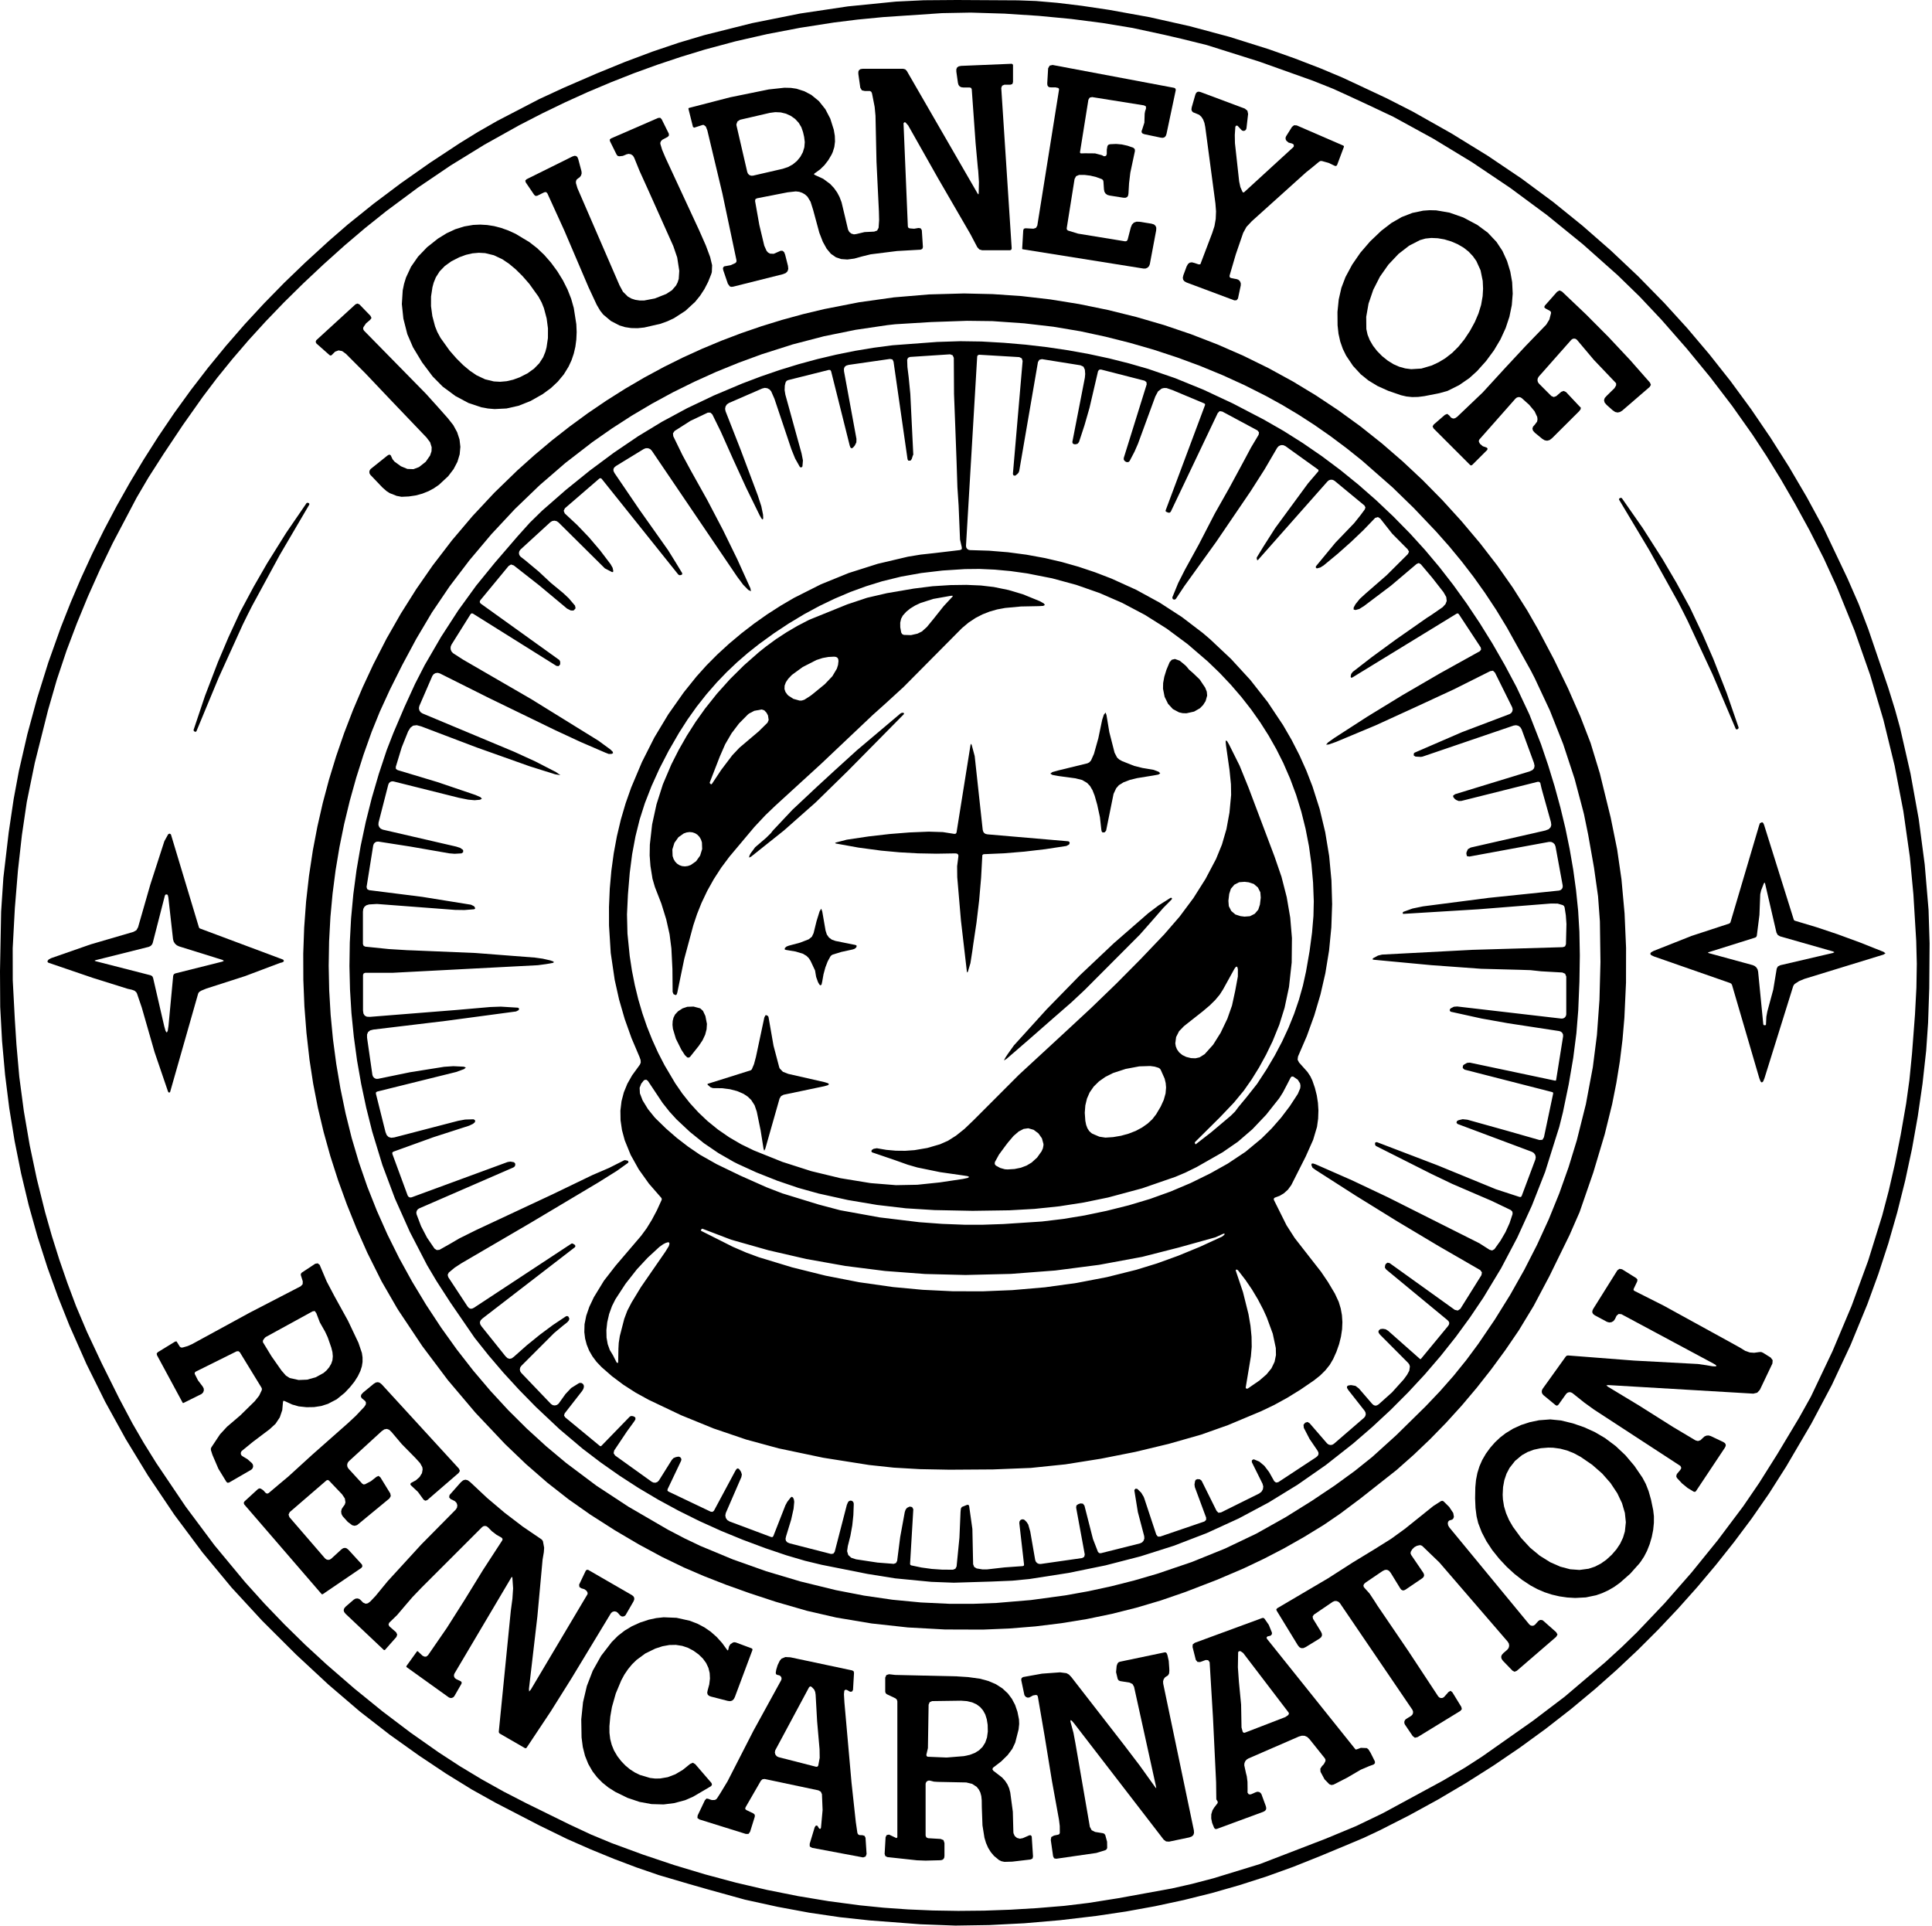 <svg width="618" height="616" viewBox="0 0 618 616" fill="none" xmlns="http://www.w3.org/2000/svg">
<path d="M190.79 23.53L199.93 19.8L208.73 16.5L217.17 13.65L225.27 11.24L240.58 7.4L255.91 4.33L271.24 2.04L286.58 0.51L295.51 0.08L306.1 0L325.61 0.11L331.38 0.32L338.16 0.9L345.96 1.84L354.77 3.15L367.8 5.51L380.65 8.4L393.32 11.8L405.82 15.73L414.17 18.69L422.44 21.88L429.34 24.78L435.13 27.48L443.61 31.46L451.94 35.71L464.29 42.68L475.89 49.82L486.74 57.14L496.84 64.62L506.22 72.21L515.25 80.11L523.96 88.33L532.33 96.87L539.68 104.94L546.75 113.29L553.55 121.89L560.06 130.76L566.29 139.9L572.25 149.3L577.92 158.96L583.31 168.89L590.93 184.92L594.54 193.17L597.62 201.23L603.97 219.87L606.2 227.06L607.79 232.82L611.12 247.39L613.75 261.95L615.67 276.5L616.9 291.03L617.23 301.77L617.12 316.03L616.75 327.15L616.14 336.01L614.97 346.61L613.45 357.07L611.61 367.41L609.42 377.62L606.9 387.7L604.05 397.65L600.85 407.47L597.32 417.16L591.96 430.18L585.97 442.97L579.4 455.35L571.37 469.05L565.83 477.76L560.31 485.71L554.68 493.23L548.87 500.54L542.89 507.65L536.73 514.55L530.4 521.25L523.89 527.75L517.2 534.04L510.34 540.13L502.49 546.67L494.42 552.96L486.14 558.99L477.64 564.77L468.92 570.3L459.98 575.58L450.82 580.6L441.45 585.37L436.23 587.83L431.85 589.68L422.12 593.73L413.73 597.08L405.19 600.16L396.5 602.95L387.66 605.48L378.66 607.72L369.5 609.69L360.2 611.38L350.74 612.79L339.06 614.17L327.64 615.15L316.49 615.72L305.61 615.89L294.42 615.47L278.1 614.23L268.67 613.21L258.88 611.77L248.75 609.89L238.26 607.59L226.46 604.32L220.44 602.6L210.76 599.75L203.66 597.31L196.41 594.57L189.01 591.54L181.46 588.22L172.53 583.86L158.56 576.63L150.89 572.35L142.69 567.29L133.97 561.47L124.72 554.88L115.11 547.42L105.1 538.85L94.69 529.18L83.87 518.4L74.07 507.77L64.71 496.47L55.79 484.52L47.3 471.9L40.21 460.26L33.67 448.4L27.67 436.31L22.22 423.99L18.55 414.77L15.18 405.42L12 395.52L9.18 385.47L6.74 375.27L4.67 364.93L2.96 354.43L1.63 343.8L0.66 333.01L0.07 322.08L0 310.64L0.36 291.59L1.08 280.74L2.78 266.26L4.38 255.51L6.05 246.55L8.75 234.83L11.89 223.28L15.45 211.9L19.45 200.67L22.58 192.75L25.92 184.91L29.49 177.15L33.28 169.48L37.29 161.89L41.52 154.38L45.97 146.96L50.64 139.62L55.7 132.15L61 124.82L66.52 117.65L72.27 110.63L78.25 103.75L84.47 97.03L90.91 90.45L97.58 84.03L105.16 77.09L111.3 71.76L119.56 65.12L128.28 58.57L137.44 52.13L147.06 45.79L152.85 42.22L159.03 38.68L172.51 31.68L180.21 28.12L190.79 23.53ZM36.04 173.74L31.94 182.26L28.11 190.82L24.57 199.42L21.3 208.06L18.19 217.36L15.36 227.17L11.13 243.99L8.57 256.5L7.01 267.08L5.74 278.4L4.75 290.47L4.06 303.28L4.08 313.51L4.74 326.02L5.26 334.1L6.17 344.42L7.63 355.41L9.5 366.29L11.77 377.06L14.43 387.73L16.59 395.32L18.96 402.85L21.54 410.32L24.32 417.74L27.8 425.96L32.55 436.07L38.15 447.33L42.39 455.32L45.95 461.46L49.98 467.94L59.4 481.9L68.6 494.23L78.39 506.03L84.58 512.9L90.99 519.57L97.61 526.06L104.45 532.36L113.42 540.13L122.39 547.41L131.35 554.19L140.32 560.49L147.09 564.9L154.03 569.08L161.14 573.05L168.41 576.79L181.96 583.45L189.06 586.77L195.69 589.52L205.64 593.18L215.57 596.51L225.5 599.5L235.42 602.16L245.32 604.47L255.22 606.45L265.1 608.09L274.98 609.4L282.64 610.17L290.45 610.72L298.4 611.06L306.51 611.19L314.77 611.11L323.18 610.81L331.73 610.3L340.44 609.58L348.15 608.65L357.68 607.14L374.83 604.02L381.27 602.56L388.11 600.77L403.01 596.21L424.12 588.08L433.9 584.01L442.35 579.94L461.64 569.48L468.73 565.29L474.13 561.8L490.33 550.4L500.49 542.69L513.42 531.7L518.86 526.72L523.63 522.08L532.47 512.79L541.08 502.97L549.47 492.62L557.64 481.74L562.74 474.27L568.57 465.01L575.53 453.4L579.26 446.72L586.18 432.16L592.29 417.66L597.59 403.2L602.07 388.79L604.16 380.85L606.14 372.23L607.99 362.94L609.73 352.97L610.77 345.47L611.6 337.06L611.66 336.31L612.56 324.46L613.01 315.94L613.14 308.25L612.95 300.91L612.05 286.07L610.92 274.1L608.83 259.4L606.03 244.85L602.48 230.31L598.22 215.92L593.23 201.7L587.52 187.63L583.37 178.57L578.84 169.65L574.22 161.21L569.64 153.29L565.09 145.9L560.59 139.04L554.09 129.85L547.07 120.66L539.53 111.48L531.48 102.29L524.51 94.89L517.47 88.04L506.36 78.16L494.9 68.84L483.07 60.09L470.89 51.9L458.46 44.35L445.68 37.35L437.61 33.54L431.1 30.52L426.27 28.33L419.97 25.82L402.86 19.72L385.99 14.4L377.94 12.41L372.47 11.14L362.28 8.94L352.72 7.36L342.72 6.07L332.25 5.07L321.34 4.36L310.51 4.03L301.34 4.2L282.49 5.47L274.24 6.27L266.76 7.2L255.93 8.89L245.43 10.9L235.25 13.22L225.4 15.87L217.83 18.18L210.31 20.69L202.83 23.4L195.4 26.33L188 29.45L180.66 32.78L173.36 36.31L166.1 40.05L154.96 46.27L144.15 52.92L133.68 60.01L123.55 67.53L116.77 72.95L110.15 78.58L103.4 84.64L96.96 90.69L90.83 96.73L85.02 102.77L79.53 108.79L74.35 114.82L69.48 120.83L64.93 126.84L58.52 135.91L52.35 145.15L47.49 152.73L43.71 159.17L36.04 173.74Z" fill="black"/>
<path d="M313.06 61.87L313.14 58.2L312.9 54.57L312.8 53.78L312.07 45.77L310.84 28.58L310.65 28.13L310.19 27.98H308.13L307.46 27.89L306.95 27.61L306.6 27.15L306.42 26.5L305.91 22.92V22.14L306.16 21.57L306.67 21.22L307.44 21.07L323.59 20.4L323.9 20.52L324.04 20.82V20.83V26.24L323.83 26.88L323.19 27.09H321.29L320.56 27.4L320.28 28.13V28.17L323.62 79.47L323.48 79.87L323.1 80.05H323.08H314.2L313.28 79.79L312.62 79.08L310.42 74.9L300.09 57.08L290.51 40.13L289.63 39.14L289.26 39.12L289.03 39.4L289.02 39.51L290.4 72.44L290.53 72.8L290.85 73L291.07 73.05L292.4 73.16L293.8 72.92L294.48 73.02L294.86 73.6L294.87 73.68L295.22 79.05L295.02 79.61L294.49 79.86H294.47L286.93 80.29L278.52 81.34L275.79 82.01L273.26 82.71L271.06 83L269.08 82.86L267.39 82.29L265.78 81.17L264.43 79.55L263.21 77.35L262.08 74.44L260.1 67.13L259.28 64.53L258.28 62.89L257.47 62.17L256.6 61.67L255.62 61.34L254.56 61.22L251.95 61.51L242.16 63.42L241.63 63.7L241.53 64.29L242.89 71.96L244.47 78.58L245.21 80.24L245.71 80.79L246.3 81.12L247.49 81.18L248.94 80.55L249.72 80.2L250.35 80.23L250.82 80.64L251.14 81.43L252.05 85.04L252.15 86L251.92 86.76L251.35 87.33L250.46 87.69L234.52 91.69L233.93 91.75L233.46 91.61L232.83 90.77L231.36 86.46L231.25 85.87L231.37 85.44L231.72 85.18L232.3 85.08L233.72 84.82L235.2 84.15L235.55 83.79L235.59 83.29L231.08 61.91L226.26 41.7L225.78 40.48L225.13 39.96H224.76L222.07 40.83H222.06L221.67 40.61L220.22 34.82L220.24 34.62L220.39 34.52L233.51 31.13L245.87 28.61L250.92 28.06L252.98 28.11L254.75 28.37L257.29 29.18L259.53 30.36L261.95 32.34L264.02 34.94L265.59 37.96L266.71 41.5L267.04 43.45L267.1 45.28L266.88 47.01L266.38 48.63L266.01 49.44L264.94 51.25L263.73 52.82L262.37 54.15L260.87 55.25L260.63 55.39L260.34 55.72L260.69 55.98L263.31 57.18L265.52 58.81L266.74 60.1L267.79 61.57L268.54 62.99L269.19 64.69L270.28 69.25L271.27 73.45L271.67 74.19L272.33 74.72L273.15 74.96L273.98 74.85L274.04 74.83L276.56 74.23L279.64 74.08L280.57 73.74L281.04 72.87L281.21 70.41L281.14 67.56L280.37 51.78L280.06 37.53L280.05 37.02L279.78 34.18L279.05 30.46L278.9 29.77L278.7 29.36L278.28 29.1H276.64H276.62L275.69 28.89L275.19 28.07L274.56 23.64V22.93L274.79 22.42L275.27 22.1L275.99 22H288.9L289.57 22.18L290.05 22.66L312.74 61.95L312.96 62.18L313.06 61.87ZM235.59 40.15L239.03 55.02L239.27 55.57L239.71 55.99L240.28 56.2L240.88 56.18L250.38 53.99L252.04 53.44L253.58 52.6L254.91 51.5L256 50.18L256.81 48.69L257.29 47.1L257.43 45.45L257.23 43.82L256.87 42.24L256.33 40.69L255.48 39.27L254.35 38.05L252.98 37.07L251.42 36.36L249.73 35.95L247.99 35.87L246.25 36.1L236.75 38.3L235.9 38.83L235.55 39.78L235.59 40.15Z" fill="black"/>
<path d="M366.57 34.77V34.04L365.93 33.7L349.33 31.05L348.56 31.23L348.15 31.9L345.45 48.77V48.79L345.71 49.07L347.05 49.03L350.27 49.06L352.45 49.63L353.01 49.92L353.19 49.99L353.78 49.86L354.03 49.31L354.04 47.84L354.24 46.74L354.49 46.34L354.93 46.16L355.25 46.12L357.03 46.04L358.84 46.2L360.67 46.61L362.53 47.26L362.98 47.68L363.04 48.29L361.56 55.25L361.16 58.6L360.97 61.87L360.85 62.57L360.54 63.03L360.03 63.25L359.33 63.24L354.93 62.54L354.18 62.32L353.64 61.91L353.28 61.33L353.13 60.56L352.96 58.04L352.82 57.6L352.42 57.28L350.57 56.61L348.74 56.17L346.94 55.95H345.17L344.22 56.35L343.73 57.26L341.21 73.04L341.29 73.46L341.62 73.74L344.85 74.73L359.93 77.19L360.41 77.09L360.7 76.68L361.71 72.77L362.1 71.83L362.69 71.21L363.5 70.91L364.51 70.93L368.32 71.54L369.11 71.78L369.62 72.22L369.87 72.85L369.83 73.69L367.8 84.5L367.55 85.12L367.09 85.6L366.48 85.88L365.81 85.9L327.14 79.73L327.01 79.67L326.97 79.51L327.31 73.66L327.51 73.15L328.05 73.01L330.57 73.15L331.38 72.89L331.81 72.15L338.76 28.67L338.72 28.35L338.45 28.12L337.57 27.94L336.3 27.95L335.7 27.91L335.28 27.68L335.04 27.26L334.99 26.66L335.27 21.89L335.28 21.82L335.76 20.99L336.7 20.78L375.62 28.1L376.01 28.35L376.1 28.8V28.81L373.13 42.85L372.9 43.48L372.53 43.89L371.99 44.08L371.31 44.03L366.08 42.93L365.51 42.72L365.21 42.39L365.16 41.95L365.37 41.38L366.06 39.23L366.15 36.38L366.29 35.57L366.57 34.77Z" fill="black"/>
<path d="M397.99 61.461L413.71 47.06L413.85 46.881L413.84 46.261L413.34 45.92L412.19 45.611L411.47 45.001L411.27 44.59L411.21 44.09L411.38 43.601L413.28 40.581L413.95 40.06L414.8 40.111L429.7 46.571L429.89 46.751L429.88 46.98L427.7 52.791L427.42 53.081L427.02 53.071L426.98 53.05L425.02 52.111L422.8 51.491L422.31 51.511L421.91 51.761L419.74 53.55L417.79 55.111L400.39 70.781L398.71 72.571L397.66 74.49L395.3 81.361L393.31 88.15L393.33 88.611L393.7 88.911L395.25 89.221L395.42 89.231L396.09 89.451L396.61 89.921L396.89 90.571V91.27L396.01 95.43L395.99 95.49L395.54 96.031L394.84 96.071L379.57 90.361L378.87 89.981L378.47 89.471L378.35 88.821L378.52 88.05L379.58 85.201L380 84.451L380.55 84.011L381.25 83.9L382.08 84.111L383.41 84.561L383.96 84.531L383.97 84.511L387.78 74.481L388.48 72.321L388.88 70.031L388.98 67.601L388.78 65.041L385.53 40.62L385.27 39.321L384.86 38.241L384.3 37.37L383.59 36.721L382.29 36.17L381.66 35.931L381.26 35.541L381.11 35.011L381.2 34.34L382.36 30.28L382.61 29.73L382.97 29.411L383.44 29.311L384.03 29.441L398.2 34.741L399.02 35.42L399.24 36.45L398.71 41.06L398.55 41.471L398.23 41.771L397.8 41.881L397.37 41.781L397.11 41.581L395.92 40.281L395.8 40.191H395.39L395.16 40.531L394.98 43.191L395.03 45.801L396.38 58.06L396.77 59.84L397.45 61.381L397.69 61.581L397.99 61.461Z" fill="black"/>
<path d="M174.08 61.51L171.88 62.6L171.32 62.68L170.89 62.34L168.18 58.35L168.02 57.76L168.45 57.32L183.11 50.05L183.77 49.83L184.3 49.9L184.7 50.25L184.97 50.89L186 54.77L186.06 55.43L185.88 56.08L185.49 56.64L184.94 57.04L184.47 57.42L184.25 57.9L184.22 58.52L184.7 60.17L198.16 91.24L199.27 93.31L200.85 94.87L201.98 95.5L203.21 95.9L204.61 96.11H206.07L209.47 95.46L213.1 94.03L214.93 92.84L216.24 91.33L216.76 90.31L217.11 89.19L217.28 86.61L216.62 82.35L215.37 78.7L207.46 61.03L204.56 54.63L202.86 50.44L202.46 49.79L201.83 49.35L201.07 49.21L200.33 49.39L200.16 49.48L199.23 49.86L198.09 49.99L197.58 49.86L197.25 49.48L195.11 45.15L195.04 44.64L195.42 44.29L210.51 37.73L211.19 37.67L211.65 38.14L213.94 42.76L213.97 43.36L213.56 43.8L213.53 43.81L211.84 44.71L211.39 45.2L211.21 45.71L211.23 46.03L211.8 47.92L212.88 50.47L223.64 73.66L225.79 78.54L227.16 82.22L227.79 84.84L227.7 87.02L227.51 87.67L226.52 90.15L225.33 92.46L223.94 94.59L222.36 96.54L219.25 99.41L215.59 101.78L213.56 102.73L211.31 103.55L206.09 104.75L203.95 104.97L201.91 104.93L199.97 104.64L198.13 104.08L195.42 102.67L192.96 100.61L191.98 99.37L190.88 97.5L188.26 91.88L180.48 73.67L175.09 61.85L174.68 61.43L174.08 61.51Z" fill="black"/>
<path d="M482.07 83.481L483.1 86.86L483.7 90.24L483.88 93.941L483.59 97.591L482.83 101.3L481.63 104.92L479.95 108.58L477.86 112.09L475.34 115.5L472.48 118.69L470.01 120.93L466.71 123.2L463.05 125.02L460.42 125.76L455.59 126.71L453.6 126.96L451.7 127L449.88 126.81L448.15 126.41L444.08 125.01L440.66 123.47L437.75 121.71L435.28 119.72L432.8 117.03L430.6 113.76L429.53 111.58L428.71 109.24L428.15 106.74L427.86 104.07L427.82 99.781L428.23 95.77L429.08 92.05L430.39 88.61L432.53 84.63L435.15 80.83L438.26 77.221L441.85 73.8L445.09 71.311L448.4 69.41L451.78 68.1L455.23 67.38L457.3 67.231L459.4 67.281L463.66 68.01L468.03 69.54L472.49 71.9L475.89 74.4L478.69 77.371L480.6 80.26L482.07 83.481ZM441.41 88.481L439.27 92.691L437.76 97.121L437.02 101.34L437.06 105.26L437.45 107.04L438.15 108.79L439.19 110.58L440.49 112.26L442.12 113.92L443.9 115.34L445.75 116.49L447.59 117.3L449.49 117.83L451.4 118.08L454.67 117.88L457.99 116.9L460.24 115.84L462.29 114.6L464.53 112.86L466.53 110.87L468.4 108.57L470.21 105.84L471.78 102.96L472.94 100.24L473.77 97.531L474.26 94.74L474.4 92.35L474.29 89.86L473.6 86.471L472.25 83.49L471.13 81.921L469.78 80.481L468.21 79.24L466.33 78.14L464.24 77.231L462.01 76.561L459.92 76.201L457.85 76.11L455.97 76.3L454.21 76.8L450.73 78.591L447.35 81.21L444.13 84.621L441.41 88.481Z" fill="black"/>
<path d="M178.27 86.75L180.07 89.67L181.54 92.6L182.7 95.55L183.54 98.52L184.35 103.69L184.46 106.19L184.35 108.62L184.05 110.89L183.54 113.09L182.82 115.22L181.88 117.25L180.35 119.74L178.43 122.06L176.2 124.15L173.59 126.06L169.71 128.26L165.85 129.79L162.02 130.65L158.21 130.84L156.11 130.66L154.01 130.28L149.84 128.89L145.7 126.68L141.6 123.65L138.39 120.4L135.01 115.89L132.1 111.07L130.29 106.87L129.03 101.92L128.54 97.26L128.82 92.87L129.25 90.79L129.87 88.77L131.48 85.31L133.72 82.09L136.59 79.09L140.08 76.32L142.84 74.62L145.61 73.33L148.48 72.43L151.36 71.94L153.6 71.84L155.84 71.97L158.07 72.32L160.3 72.9L162.59 73.72L164.86 74.75L169.35 77.45L171.78 79.34L174.08 81.52L176.24 83.99L178.27 86.75ZM143.84 112.17L146.03 114.67L148.2 116.82L150.34 118.61L152.46 120.04L155.18 121.32L157.98 122L159.99 122.11L162.04 121.93L164.13 121.45L166.26 120.67L168.77 119.39L170.85 117.89L172.51 116.18L173.75 114.25L174.44 112.54L174.83 111.09L175.27 108.11L175.28 105.03L174.86 101.85L173.99 98.57L173.28 96.79L172.26 94.9L169.32 90.8L167.13 88.29L164.96 86.14L162.81 84.35L160.69 82.92L157.97 81.64L155.17 80.96L153.16 80.85L151.11 81.03L149.03 81.51L146.9 82.29L144.39 83.57L142.3 85.07L140.64 86.78L139.41 88.71L138.72 90.42L138.33 91.87L137.88 94.85L137.87 97.93L138.3 101.11L139.17 104.39L139.88 106.17L140.9 108.06L143.84 112.17Z" fill="black"/>
<path d="M495.78 99.431L494.31 98.641L493.96 98.251L494.15 97.761L498.08 93.321L498.84 92.891L499.64 93.251L507.31 100.541L514.55 107.821L521.38 115.101L527.79 122.381L528.08 123.101L527.68 123.771L518.99 131.271L518.21 131.771L517.44 131.941L516.66 131.771L515.88 131.251L513.92 129.511L513.29 128.771L513.09 128.031L513.31 127.301L513.96 126.581L516.45 124.141L516.95 123.261L516.96 122.621L516.82 122.431L509.84 115.111L504.49 108.761L504.41 108.671L504 108.381L503.51 108.291L503.02 108.401L502.61 108.701L492.21 120.461L491.9 120.991L491.8 121.591L491.93 122.191L492.28 122.701L496.23 126.661L497 126.991L497.79 126.711L499.42 125.311L500.19 125.041L500.93 125.391L505.22 129.951L505.67 130.391L505.6 130.911L505.1 131.561L496.45 140.171L495.68 140.751L494.89 140.961L494.1 140.821L493.28 140.321L490.96 138.411L490.38 137.761L490.18 137.111L490.38 136.461L490.96 135.811L491.68 134.851L491.81 134.121L491.72 133.351L490.87 131.541L489.14 129.461L486.73 127.301L486.26 127.051L485.73 127.001L485.21 127.151L484.79 127.471L473.23 140.551L473.04 140.951L473.09 141.391L473.44 141.991L474.29 142.711L475.49 143.141L475.61 143.181L475.85 143.521L475.72 143.921L470.9 148.731L470.58 148.871L470.26 148.731L458.57 137.041L458.25 136.391L458.61 135.781L462.2 132.681L462.95 132.381L463.58 132.891L464.16 133.581L464.8 133.871L465.44 133.771L466.12 133.311L474.3 125.511L481.48 117.671L487.98 110.691L494.61 103.831L495.61 102.191L496.14 100.141L496.09 99.731L495.78 99.431Z" fill="black"/>
<path d="M379.25 509.16L378.89 509.29L371.25 511.92L363.48 514.22L355.6 516.2L347.59 517.86L339.47 519.18L331.23 520.19L322.86 520.87L314.38 521.22L302.25 521.18L290.4 520.53L278.82 519.26L267.52 517.37L258.16 515.22L248.16 512.33L239.88 509.61L232.22 506.87L225.19 504.12L218.77 501.36L211.66 497.92L204.3 493.95L196.68 489.46L188.81 484.43L181.88 479.56L175.03 474.19L168.26 468.29L161.57 461.89L152.1 451.87L143.27 441.44L135.11 430.59L127.6 419.34L126.96 418.32L122.06 409.83L117.53 400.76L114.08 392.99L110.95 385.23L108.14 377.49L105.66 369.76L103.51 362.03L101.68 354.32L100.18 346.63L99 338.94L98.03 330.37L97.37 321.86L97.03 313.41L97 305.01L97.3 296.66L97.91 288.37L98.84 280.13L100.08 271.94L101.53 264.35L103.25 256.81L105.25 249.32L107.53 241.87L110.08 234.47L112.91 227.12L116.01 219.82L119.39 212.56L123.64 204.27L128.23 196.23L133.15 188.43L138.4 180.87L144.57 172.82L151.14 165.07L158.11 157.61L165.49 150.45L170.96 145.55L176.53 140.87L182.23 136.41L188.03 132.16L193.95 128.14L199.98 124.33L206.12 120.74L212.38 117.36L218.42 114.36L224.57 111.56L230.82 108.95L237.17 106.54L243.62 104.33L250.18 102.31L256.83 100.49L263.59 98.87L274.78 96.68L285.97 95.11L297.16 94.17L308.35 93.86L317.54 94.07L326.73 94.7L335.92 95.76L345.11 97.24L354.36 99.13L363.42 101.37L372.28 103.95L380.93 106.88L389.39 110.15L397.66 113.76L405.72 117.72L413.58 122.02L420.96 126.49L428.15 131.27L435.16 136.36L441.98 141.78L448.62 147.52L455.08 153.57L461.35 159.94L467.44 166.63L473.44 173.75L478.92 180.84L483.91 187.96L488.5 195.21L491.99 201.29L497.1 210.96L501.6 220.24L505.5 229.12L508.78 237.61L511.75 247.36L515.23 261.54L517.29 271.71L518.67 281.25L519.66 292.14L520.14 303.16L520.12 314.3L519.6 325.57L519 332.55L518.15 339.47L517.04 346.33L515.69 353.15L513.31 362.8L509.66 375.02L505.27 387.71L502.05 395.04L495.64 408.13L490.59 417.67L485.83 425.52L481.5 431.86L477.01 437.98L472.37 443.88L467.56 449.58L462.59 455.05L457.46 460.31L452.17 465.35L446.72 470.18L435.25 479.23L428.59 484.22L423.42 487.75L417.1 491.62L410.73 495.23L404.29 498.57L397.79 501.66L389.31 505.28L379.25 509.16ZM472.88 429.82L478.15 422.06L483.04 414.2L487.54 406.22L491.67 398.14L495.42 389.96L498.79 381.66L501.77 373.26L504.38 364.75L507.29 353.14L509.51 341.33L510.82 331.03L511.63 319.82L511.95 307.72L511.77 294.72L511.18 286.68L509.88 277.49L508.03 267.02L506.69 260.47L503.68 249.1L500.04 238.04L495.79 227.3L490.91 216.88L489.67 214.47L482 200.67L478.59 195.06L474.97 189.59L471.36 184.52L467.56 179.58L463.58 174.76L459.42 170.06L452.28 162.54L445.49 155.93L435.63 147.27L430.63 143.28L425.59 139.51L420.5 135.96L415.37 132.64L410.19 129.54L404.97 126.66L398.1 123.2L391.08 120L383.9 117.04L376.56 114.33L369.06 111.86L361.4 109.65L353.58 107.68L345.61 105.96L336.93 104.5L327.61 103.42L317.45 102.71L309.33 102.61L297.82 103.01L286.35 103.71L283.85 103.99L273.69 105.49L263.6 107.54L253.58 110.15L243.63 113.32L236.27 116.02L229.07 118.95L222.05 122.12L215.19 125.51L208.51 129.14L201.99 133L195.65 137.1L189.47 141.42L180.87 148.06L172.62 155.19L164.72 162.79L157.17 170.88L150.16 179.2L143.82 187.54L138.15 195.92L133.16 204.33L128.62 212.79L124.73 220.57L121.48 227.66L118.88 234.08L116.27 241.42L113.94 248.77L111.88 256.15L110.09 263.55L108.58 270.96L107.34 278.4L106.38 285.86L105.69 293.34L105.27 301.11L105.14 308.9L105.3 316.71L105.76 324.55L106.51 332.4L107.56 340.28L108.9 348.18L110.54 356.1L112.5 363.99L114.82 371.81L117.5 379.57L120.55 387.25L123.94 394.87L127.7 402.43L131.82 409.91L136.3 417.33L141.11 424.64L146.14 431.66L151.4 438.41L156.89 444.87L162.59 451.05L168.53 456.95L174.69 462.57L181.07 467.91L190.79 475.2L200.98 481.89L213.6 489.23L219.11 492.11L224.09 494.48L234.44 498.78L245.1 502.56L256.07 505.83L267.34 508.59L276.41 510.35L285.48 511.67L294.57 512.54L303.67 512.97L311.18 512.98L318.7 512.7L329.76 511.77L340.73 510.28L348.15 508.95L355.52 507.35L362.85 505.49L370.14 503.37L381.32 499.57L391.91 495.28L401.9 490.51L411.29 485.24L419.54 480.09L426.91 475.16L433.4 470.44L439.01 465.94L446.62 459.05L456.06 449.77L460.66 444.93L465 440L469.07 434.96L472.88 429.82Z" fill="black"/>
<path d="M116.23 104.68L116.16 105.25L116.43 105.75L136.23 125.92L140.19 130.31L143.29 133.81L145 135.98L146.23 138.24L146.99 140.56L147.26 142.91L147.04 145.32L146.32 147.7L145.09 150.05L143.36 152.32L140.4 155.07L138.8 156.17L137.1 157.09L135.1 157.89L132.99 158.46L130.77 158.79L128.44 158.9L126.87 158.6L124.64 157.72L123.65 157.08L122.3 155.89L118.47 151.87L118.2 151.41L118.14 150.89L118.28 150.38L118.6 149.97L118.63 149.95L123.9 145.73L124.35 145.46L124.72 145.45L125.01 145.67L125.22 146.15L125.57 146.89L126.19 147.64L128.24 149.13L130.31 149.99L132.26 150.06L134.03 149.39L136.17 147.71L137.57 145.7L138.03 144.35L138.08 143.05L137.58 141.45L136.42 139.92L124.79 127.75L116.88 119.41L110.65 113.17L109.45 112.3L108.3 112.07L107.19 112.48L106.13 113.54L106.12 113.56L105.79 113.73L105.45 113.61L101.21 109.86L100.97 109.35L101.17 108.82L101.2 108.79L113.72 97.33L114.35 97.09L114.97 97.36L118.51 101.02L118.83 101.72L118.39 102.31L117.06 103.45L116.23 104.68Z" fill="black"/>
<path d="M237.63 492.5L230.58 489.61L223.71 486.5L217.03 483.18L210.53 479.65L204.21 475.9L198.08 471.93L192.13 467.75L186.36 463.36L179.02 457.16L171.43 450.02L166.09 444.57L161.05 439.08L156.3 433.52L151.84 427.92L144.03 416.55L139.63 409.74L136.61 404.65L131.1 394.01L126.33 383.34L122.32 372.63L119.05 361.9L117.15 354.31L115.54 346.74L114.21 339.17L113.18 331.61L112.42 324.06L111.96 316.53L111.78 309L111.89 301.48L112.3 293.75L113.02 286.02L114.04 278.31L115.36 270.61L116.99 262.92L118.92 255.24L121.16 247.57L123.7 239.91L125.83 234.44L129.37 226.15L132.76 218.74L135.84 212.74L141.09 203.7L146.58 195.23L152.31 187.32L158.29 179.98L165.62 171.47L169.48 167.18L173.37 163.37L180.96 156.73L188.61 150.55L196.32 144.82L204.1 139.54L211.69 134.93L219.78 130.57L228.38 126.48L237.49 122.64L243.46 120.38L249.44 118.33L255.44 116.49L261.44 114.86L267.45 113.44L273.47 112.22L279.5 111.22L285.54 110.43L299.76 109.37L307.16 109.13L313.97 109.23L321.1 109.64L328.1 110.24L334.96 111.04L341.69 112.04L348.29 113.23L354.75 114.62L361.07 116.21L367.26 117.99L375.89 120.95L384.94 124.64L394.41 129.07L404.3 134.23L410.6 137.84L416.76 141.73L422.8 145.88L428.71 150.3L434.49 154.99L440.14 159.94L445.67 165.17L451.06 170.66L455.8 175.87L460.41 181.35L464.87 187.09L469.19 193.09L473.37 199.35L477.42 205.88L481.32 212.67L485.08 219.72L489.22 228.53L492.93 238.02L495.23 244.8L497.3 251.55L499.13 258.26L500.74 264.94L502.1 271.58L503.24 278.18L504.14 284.75L504.81 291.29L505.21 298.01L505.35 305.56L505.22 313.94L504.84 323.15L504.25 330.49L503.24 338.37L501.8 346.79L499.94 355.76L498.78 360.41L497.65 363.99L496.07 369.03L494.25 374.83L490.03 385.57L485.33 395.85L480.16 405.66L474.52 415L470.22 421.38L465.67 427.61L460.84 433.69L455.76 439.61L450.41 445.37L444.81 450.98L438.93 456.44L432.8 461.74L424.08 468.6L415.07 474.88L405.78 480.58L396.19 485.69L385.99 490.36L375.48 494.4L364.85 497.78L353.61 500.68L341.76 503.1L329.31 505.04L323.86 505.57L317.21 505.85L305.08 506.22L297.92 505.95L286.33 504.83L277.48 503.41L262.85 500.5L257.5 499.21L251.52 497.45L244.89 495.21L237.63 492.5ZM239.34 188.67L237.73 187.03L235.81 184.46L208.5 144.16L208 143.65L207.34 143.37L206.62 143.35L205.95 143.6L197.05 149.04L196.49 149.51L196.22 150.04L196.24 150.63L196.55 151.28L204.44 162.88L213.71 175.98L216.14 179.89L218.25 183.37L218.14 183.8L218.11 183.81L217.72 183.95L217.29 183.97L216.94 183.73L192.43 153.11L192.1 152.93L191.75 153.04H191.74L180.7 162.57L180.32 163.37L180.64 164.2L180.69 164.25L184.65 167.94L188.41 171.87L191.96 176.04L195.31 180.45L195.97 181.62L196.18 182.65L196.06 182.99L195.7 182.94L193.48 181.79L178.65 167.09L178.06 166.69L177.35 166.53L176.64 166.65L176.03 167.03L166.48 175.78L166.12 176.29L165.99 176.89L166.11 177.5L166.47 178.01L166.57 178.09L167.95 179.16L172.32 182.8L176.16 186.39L180.16 189.69L181.93 191.35L183.94 193.72L184.11 194.56L183.56 195.2L183.31 195.27L182.59 195.26L181.39 194.66L172.5 187.24L164.35 180.85L163.46 180.55L162.68 181.04L153.59 192.05L153.58 192.07L153.45 192.57L153.72 193.02L178.92 211.1L179.19 211.62V212.33L179.16 212.54L178.69 213.06L178 212.99L151.25 196.24L150.87 196.18L150.55 196.4L144.41 206.2L144.14 206.9V207.65L144.41 208.35L144.91 208.91L148.14 210.99L169.96 223.63L191.44 236.92L195.26 239.72L195.97 240.41L196.11 240.87L195.7 241.12L194.74 241.16L193.63 240.73L185.73 237.32L177.7 233.59L156.42 223.26L140.7 215.39L140.02 215.2L139.32 215.29L138.71 215.64L138.29 216.21L138.27 216.26L134.15 225.77L134.14 225.79L134 226.49L134.14 227.2L134.54 227.79L135.14 228.19L164.45 240.44L171.19 243.52L177.86 246.95L179.26 247.93L177.58 247.66L169.35 245.07L152.46 239.06L134.77 232.34L133.31 231.95L132.16 232.09L131.29 232.74L130.55 233.93L128.49 239.06L126.6 245.28L126.64 245.93L127.19 246.31L140.02 250.17L152.09 254.27L153.67 254.96L154.15 255.46L153.53 255.8L151.81 255.95L149.79 255.77L146.76 255.16L125.89 249.94H125.88L125.35 249.91L124.84 250.09L124.44 250.45L124.21 250.94L121.09 263.1V263.12L121.05 263.85L121.3 264.53L121.8 265.06L122.46 265.36L145.93 270.78L147.17 271.18L148.03 271.77L148.16 271.96L148.14 272.6L147.61 272.95L145.43 273.08L143.72 272.94L131.26 270.77L121.06 269.18L120.49 269.21L119.97 269.45L119.58 269.88L119.38 270.42L117.26 283.68V283.7L117.44 284.37L118.05 284.71L135.09 286.86L150.66 289.37L151.62 289.84L151.93 290.28L151.97 290.66L151.63 290.83L148.57 291.07L145.58 291.03L120.58 289.13L118.07 289.28L117.2 289.54L116.58 290.02L116.21 290.7L116.09 291.59V301.94L116.31 302.51L116.84 302.78L124.34 303.55L130.39 303.92L131.89 303.97L152.07 304.81L171.08 306.28L173.61 306.63L176.02 307.18L176.91 307.49L177.2 307.75L176.88 307.97L175.95 308.15L174.63 308.37L172.03 308.72L171.81 308.73L125.44 311.15H116.82H116.81L116.32 311.35L116.12 311.84V323.24L116.26 324.19L116.67 324.84L117.35 325.19L118.31 325.24L146.08 323.03L156.83 322.09L160.2 321.97L165.62 322.3L165.99 322.47L166 322.88L165.9 323.09L165.08 323.51L142.63 326.52L119.4 329.31L118.4 329.57L117.73 330.1L117.41 330.87V331.89L119.12 343.79L119.13 343.85L119.36 344.41L119.79 344.84L120.35 345.07L120.96 345.05L131.16 342.95L142.07 341.21L145.01 341.01L148.31 341.17L149.02 341.43L148.46 341.94L145.95 342.86L120.63 349.14L120.27 349.37L120.24 349.8L123.32 362.12L123.71 363.07L124.3 363.66L125.11 363.91L126.12 363.8L146.55 358.49L148.78 358.08L151.46 358L151.93 358.26L151.98 358.78L151.87 358.96L151.31 359.45L150.08 360.04L138.64 363.73L125.82 368.36L125.49 368.63L125.5 369.06L130.4 382.38L130.69 382.79L131.15 383.01L131.66 382.96L162.4 371.66L163.29 371.53L164.39 371.73L164.76 372.08L164.84 372.53L164.67 373.06L164.23 373.4L134.09 386.5L133.63 386.81L133.31 387.27L133.17 387.81L133.24 388.36L134.68 392.17L136.6 395.86L138.98 399.35L139.71 399.83L140.57 399.75L144.06 397.78L146.89 396.12L152.26 393.45L176.74 382L189.53 375.83L194.83 373.55L199.67 371.11L199.94 371.06L200.72 371.23L200.85 371.28L201.04 371.6L200.89 371.94L197.36 374.47L191.33 378.24L169.52 391.24L147.59 404.05L145.43 405.46L143.54 407.04L143.2 407.73L143.38 408.48L149.55 417.86L149.99 418.35L150.48 418.59L151.02 418.56L151.61 418.28L182.75 397.79L182.98 397.71L183.27 397.79L183.85 398.15L183.91 398.2L184.07 398.57L183.89 398.93L154.28 421.75L153.74 422.3L153.51 422.89L153.59 423.51L153.98 424.17L161.69 433.79L162.31 434.38L162.96 434.61L163.64 434.48L164.34 433.99L168.51 430.29L172.69 426.9L176.86 423.8L181.04 421.01L181.45 420.92L181.83 421.12L182.12 421.75L181.97 422.33L181.45 422.93L179.97 424.1L177.24 426.38L166.76 436.86L166.41 437.37L166.28 437.98L166.39 438.58L166.72 439.1L176.22 449.03L176.26 449.07L176.82 449.43L177.48 449.53L178.13 449.37L178.67 448.97L180.69 446.15L180.84 445.92L182.7 443.95L185.17 442.41L185.49 442.31L186.01 442.35L186.46 442.63L186.73 443.07L186.78 443.59L186.6 444.25L186.2 444.91L180.62 452.07L180.42 452.74L180.79 453.33L191.88 462.48L192.13 462.58L192.37 462.45L201.46 453.09L201.88 452.9L202.47 452.95L203 453.18L203.27 453.5L203.24 454.04L202.8 454.73L200.54 457.84L196.46 463.94L196.28 464.8L196.75 465.53L208.49 473.95L209.07 474.21L209.71 474.23L210.31 473.99L210.76 473.54L210.79 473.5L214.89 466.95L215.42 466.37L216.16 466.06L216.84 465.92L217.14 465.91L217.55 466.06L217.84 466.38L217.96 466.8L217.87 467.23L213.55 476.31L213.49 476.76L213.81 477.06L227.37 483.52L227.94 483.55L228.38 483.19L235.3 470.29L235.64 469.82L235.99 469.66L236.34 469.8L236.71 470.25L237.04 470.78L237.3 471.59L237.15 472.43L232.18 483.89L232.16 483.94L232.01 484.73L232.18 485.53L232.65 486.19L233.34 486.62L246.7 491.62L247.09 491.64L247.37 491.32L251.23 481.47L251.83 480.36L252.93 478.95L253.3 478.74L253.66 478.98L253.93 479.55L254.06 480.34L253.85 482.56L253.08 486.03L251.44 491.4L251.27 492.2L251.41 492.84L251.86 493.32L252.62 493.64L265.84 497.03L266.57 496.92L267 496.34L270.89 481.31L271.28 480.42L271.64 480.07L272.13 479.95L272.61 480.08L272.96 480.44L273.09 480.91V481.31L272.97 484.62L272.62 487.92L272.02 491.23L271.19 494.53L270.97 496.13L271.34 497.37L272.29 498.24L273.82 498.74L280.68 499.78L285.89 500.19L286.62 499.92L286.98 499.22L287.94 491.68L289.42 483.6L289.69 482.84L290.13 482.28L290.98 481.87L291.75 482.02L292.14 482.7V482.84L291.11 500.2L291.2 500.51L291.47 500.68L291.53 500.69L294.78 501.37L298.08 501.82L301.44 502.05L304.85 502.06L305.61 501.75L305.99 501.02L306.9 491.8L307.25 483.62L307.36 482.53L307.67 482L309.37 481.31L309.81 481.34L310.01 481.72L311.04 489.03L311.28 500.32L311.62 501.18L312.41 501.66L314.29 501.97H315.68L321.29 501.33L327.15 500.91L327.5 500.77L327.57 500.45L326.05 487.12L326.12 486.61L326.41 486.19L326.86 485.96L327.36 485.97L327.72 486.14L328.38 486.79L328.91 487.62L329.55 489.85L331.13 498.95L331.35 499.51L331.76 499.95L332.31 500.2L332.91 500.23L346.17 498.33L346.82 497.94L346.99 497.2V497.19L344.23 482.21L344.32 481.52L344.88 481.11L345.58 480.87L345.61 480.86L346.4 480.94L346.89 481.57L349.61 492.23L351.21 496.36L351.58 496.74L352.12 496.79L364.65 493.65L365.32 493.33L365.81 492.78L366.05 492.07L366 491.33L365.99 491.29L363.97 483.61L362.86 476.75L362.88 476.52L363.27 476.13L363.82 476.23L365.05 477.44L365.84 478.75L366.06 479.34L369.87 490.85L370.36 491.46H371.14L385.24 486.65H385.25L385.79 486.16L385.82 485.43L382.2 475.65L382.09 474.8L382.28 473.69L382.49 473.31L383.01 473.09L383.8 473.15L384.36 473.59L389.16 483.26L389.75 483.85L390.59 483.74L402.8 477.68L403.52 477.12L403.97 476.34L404.09 475.44L403.85 474.56L400.43 467.67L400.44 467.09L400.92 466.77L401.13 466.78L402.83 467.49L404.42 468.82L405.96 470.84L407.58 473.73L407.6 473.77L408.18 474.19L408.88 474.07L420.99 466.1L421.53 465.62L421.77 465.09L421.72 464.51L421.37 463.87L418.89 460.23L417.06 456.69L416.96 455.71L417.49 455.05L418.25 454.81L418.93 455.23L424.48 461.65L424.96 462.02L425.54 462.18L426.14 462.11L426.66 461.81L436.32 453.47L436.69 453L436.87 452.42L436.81 451.82L436.54 451.28L431.28 444.59L430.88 443.93L430.87 443.45L431.23 443.16L431.94 443.04L432.26 443.03L433.59 443.27L434.67 444.09L438.9 448.99L439.39 449.41L439.89 449.59L440.43 449.51L440.99 449.18L445.26 445.36L449 441.21L450.09 439.72L450.79 438.43L450.99 437.07L450.81 436.45L450.46 435.95L441.42 426.87L441.01 426.32L440.92 425.83L441.11 425.45L441.55 425.1L442.34 425.01L443.23 425.16L444.02 425.64L454.22 434.66L454.38 434.72L454.52 434.64L463.21 424.11L463.51 423.61L463.59 423.13L463.42 422.68L463.03 422.25L443.39 406.03L442.98 405.43L443.07 404.71L443.22 404.36L443.26 404.28L443.82 403.86L444.51 404L465.35 418.95L466.31 419.17L467.13 418.63L467.15 418.6L473.88 407.84L474.03 406.96L473.5 406.24L473.47 406.22L460.11 398.51L446.89 390.61L433.81 382.52L420.88 374.24L419.83 373.48L419.49 372.66L419.54 372.21L419.99 372.12L420.84 372.4L432.47 377.51L443.94 382.94L473.21 397.65L476.49 399.74L477.3 399.96L478.04 399.54L479.97 396.84L481.58 394.07L482.87 391.22L483.84 388.3L483.79 387.57L483.29 387.04L476.98 384.02L470.62 381.29L464.5 378.65L457.86 375.47L440.16 366.55L440.01 366.42L439.96 366.32L439.81 365.91L439.92 365.41L440.42 365.3L459.86 372.73L478.5 380.37L486.1 382.85L486.5 382.84L486.75 382.53L491.13 370.84L491.25 370.11L491.08 369.39L490.65 368.79L490.02 368.4L466.25 359.5L465.9 359.13L466.01 358.63L466.14 358.51L466.58 358.28L467.87 357.97L469.38 358.13L481.92 361.63L492.44 364.63L493.39 364.56L493.87 363.74L496.82 349.76L496.79 349.46L496.53 349.3L468.46 342.11L467.89 341.6L467.96 340.85L468.14 340.65L468.34 340.48L469.29 339.95L470.17 339.88L497.44 345.64L497.67 345.61L497.77 345.42L500 331.46L499.98 330.89L499.74 330.38L499.33 329.99L498.8 329.79L482.38 327.28L473.92 325.77L464.12 323.61L463.95 323.54L463.7 323.1L463.91 322.64L464.12 322.48L465.06 322L466.13 321.92L499.44 325.79L500.01 325.74L500.51 325.47L500.86 325.03L501.01 324.48V324.4V312.34L500.64 311.44L499.75 311.05L492.98 310.67L489.55 310.3L486.2 310.19L473.76 309.86L457.83 308.7L439.41 306.97L438.97 306.81L439.28 306.45L440.78 305.64L442.1 305.32L471 303.8L499.91 302.95L500.62 302.7L500.91 302L501.07 295.55L500.87 292.74L500.48 290.22L500.29 289.79L499.92 289.5L498.25 289.01L496.08 288.99L472.93 290.83L448.87 292.3L448.8 292.28L448.76 292.23L448.69 291.99L448.75 291.78L448.92 291.64L451.82 290.59L455.16 289.9L476.17 287.18L498.66 284.85L498.72 284.84L499.23 284.66L499.64 284.29L499.86 283.79L499.87 283.24L497.57 270.73L497.31 270.08L496.82 269.57L496.18 269.29L495.47 269.28L470.03 273.96L469.23 273.83L469.05 273.04L469.11 272.57L469.54 271.61L470.45 271.08L494.32 265.63L495.39 265.22L496.02 264.57L496.22 263.84L496.1 262.93L493.28 252.84L493.04 251.91L492.7 250.41L492.37 250.09L491.9 250.05L467.46 256.17L466.59 256.2L465.79 255.86L465.36 255.54L464.88 254.96L464.8 254.5L465.45 254.02L489.33 246.71L490.2 246.3L490.71 245.72L490.87 244.95L490.67 244.01L486.72 233.26L486.32 232.6L485.71 232.15L484.96 231.96L484.2 232.06L455.01 242.01L454.45 242.09L452.77 241.99L452.21 241.62L452.26 240.95L452.53 240.72L467.64 234.18L482.82 228.42L482.91 228.39L483.44 228.02L483.77 227.48L483.87 226.85L483.71 226.23L478.22 215.17L477.57 214.52L476.67 214.67L464.95 220.53L453.08 226.03L440.01 232.01L427.38 237.29L425.06 238.11L424.19 238.19L424.75 237.51L426.75 236.08L437.35 229.23L448.65 222.32L460.65 215.34L473.34 208.3L473.37 208.28L473.77 207.74L473.65 207.08L466.64 196.43L466.33 196.18L465.95 196.27L432.59 216.69L432.18 216.78L432.04 216.38L432.21 215.56L432.72 214.89L438.75 210.22L446.4 204.62L456.34 197.67L457.79 196.74L461.46 194.21L462.37 193.22L462.77 192.22L462.62 190.95L461.73 189.39L458.12 184.77L454.48 180.46L453.83 180.09L453.14 180.38L444.91 187.35L436.36 193.8L434.81 194.78L433.61 195.11L433 194.96V194.33L433.6 193.23L434.93 191.58L436.73 189.93L443.56 183.98L450.35 177.22L450.71 176.45L450.3 175.71L445.32 170.69L441.51 165.85L440.76 165.38L439.91 165.63L439.82 165.72L436.14 169.54L432.17 173.33L427.93 177.1L423.41 180.84L422.36 181.5L421.31 181.79L421.16 181.78L420.88 181.51L420.94 181.12L427.16 173.58L433.18 167.31L435.25 164.71L436.55 162.95L436.77 162.3L436.46 161.69L436.45 161.68L426.89 153.78L426.35 153.49L425.73 153.42L425.14 153.58L424.65 153.96L402.41 179.1L402.38 179.13L402.3 179.15L402.11 179.12L401.97 178.47L402.06 178.22L404.18 174.74L407.9 168.91L408.45 168.16L418.4 154.61L421.76 150.68L421.73 150.26L421.72 150.25L411.17 142.68L410.49 142.38L409.76 142.37L409.07 142.66L408.56 143.19L408.51 143.28L404.47 150.19L400 157.19L389 173.35L378.81 187.51L376.17 191.49L375.88 191.75L375.49 191.77L375.47 191.76L375.13 191.6L374.99 191.09L376.87 186.49L379 182.28L383.44 174.2L388.58 164.26L393.22 156.05L397.84 147.51L400.17 143.14L402.6 139.07L402.73 138.31L402.26 137.69L402.23 137.67L391 131.64L390.13 131.5L389.52 132.13L374.5 163.67L374.16 163.98L373.7 163.97L373.05 163.69L372.85 163.5L372.86 163.24L385.46 129.56L385.47 129.25L385.23 129.04L375.05 124.77L373.16 124.12L372.34 124.1L371.6 124.28L370.43 125.18L369.56 126.8L364.01 141.94L362.92 144.43L361.35 147.43L361.04 147.75L360.58 147.83L360.17 147.73L359.69 147.38L359.45 146.94L359.48 146.42L366.79 122.96L366.8 122.94L366.71 122.21L366.12 121.76L352.14 118.18H352.12L351.55 118.28L351.23 118.76L348.51 130.44L346.91 136L345.15 141.37L344.71 141.93L344.03 142.11L343.61 142.09L343.16 141.87L343.01 141.39L343.02 141.35L347.02 120.81L347.13 119.62L347.02 118.24L346.57 117.28L345.63 116.84L333.3 114.87L332.47 115.07L332.02 115.79L326.03 150.6L325.83 151.15L325.45 151.59L324.86 152.06L324.68 152.15L324.2 152.06L324 151.6L327.11 115.46L326.84 114.62L326.05 114.22H326.04L313.23 113.46L312.83 113.58L312.6 113.92L312.58 114.03L309 174.56L309.07 175.08L309.34 175.52L309.76 175.83L310.27 175.95H310.3L316.39 176.14L322.41 176.63L328.37 177.42L334.27 178.5L339.66 179.76L344.99 181.27L350.28 183.04L355.51 185.05L363.45 188.65L370.97 192.76L378.08 197.37L384.77 202.48L387.02 204.4L393.79 210.77L399.95 217.48L405.5 224.55L410.44 231.96L413.18 236.7L415.66 241.54L417.87 246.47L419.82 251.5L422.13 258.75L423.91 266.19L425.17 273.81L425.9 281.63L426.12 289.18L425.86 296.64L425.14 304.01L423.95 311.28L422.39 318.07L420.41 324.77L418.02 331.39L415.2 337.92L415.07 338.93L415.53 339.83L418.24 342.87L419.15 344.25L419.79 345.59L420.61 347.97L421.21 350.36L421.58 352.75L421.73 355.15L421.64 357.78L421.28 360.42L420.04 364.58L417.66 369.92L413.05 379.04L411.98 380.5L410.69 381.67L409.33 382.48L407.8 383.05L407.76 383.06L407.46 383.35L407.47 383.76L411.52 391.89L414.16 396L418.78 401.92L422.58 406.78L424.78 410.03L426.98 413.72L428.22 416.38L428.86 418.49L429.25 420.62L429.4 422.88L429.3 425.15L428.94 427.54L428.35 429.91L427.5 432.34L426.44 434.7L425.35 436.55L423.95 438.3L422.26 439.97L420.26 441.55L415.99 444.47L411.76 447.08L407.57 449.38L403.43 451.36L392.79 455.82L384.18 458.87L373.83 461.82L363.16 464.38L352.16 466.56L340.84 468.36L329.7 469.51L317.59 469.99H317.24L303.71 470.08L294.28 469.9L285.91 469.42L277.99 468.57L263.32 466.25L249.09 463.26L238.71 460.44L228.32 456.91L217.89 452.66L207.45 447.7L203.28 445.4L199.38 442.89L195.76 440.18L192.41 437.25L190.82 435.58L189.51 433.83L188.45 431.99L187.67 430.06L187.16 428.11L186.91 426.08L186.98 423.55L187.52 420.85L188.51 417.97L189.96 414.91L193.18 409.64L196.9 404.85L205.08 395.27L206.83 392.89L208.5 390.18L210.11 387.15L211.64 383.8L211.69 383.42L211.52 383.11L207.58 378.59L204.32 374.02L201.74 369.4L199.84 364.73L198.96 361.48L198.5 358.31L198.45 355.22L198.81 352.21L199.55 349.38L200.68 346.62L202.2 343.94L204.1 341.33L204.71 340.48L204.96 339.85L204.91 339.05L204.57 338.07L202 332.02L199.82 325.9L198.03 319.7L196.63 313.43L195.36 304.81L194.81 296.05L194.8 290.07L195.05 284.22L195.56 278.5L196.32 272.92L197.33 267.47L198.59 262.15L200.11 256.97L201.89 251.92L205.35 243.72L209.3 235.9L213.77 228.47L218.74 221.42L222.8 216.37L225.99 212.82L229.46 209.33L233.2 205.9L237.22 202.53L241.26 199.42L245.4 196.5L249.65 193.77L254 191.22L262.55 186.91L271.47 183.28L280.77 180.33L290.45 178.05L294.47 177.39L298.77 176.92L307.12 175.93L307.66 175.65L307.65 175.03L307.09 172.59L306.64 161.71L306.25 155.81L305.99 147.84L305.61 137.53L305.17 126.01L305.1 114.45L304.74 113.64L303.92 113.33H303.89L291.07 114.17L290.45 114.45L290.18 115.08L290.26 117.4L290.66 120.61L291.19 126L292.16 145.84L292.13 145.5L292.12 145.48L292.06 145.5L291.64 146.81L291.26 147.33H290.53L290.3 146.88L285.82 115.68L285.47 114.96L284.66 114.81L271.45 116.71L270.68 116.94L270.18 117.35L269.95 117.96L269.98 118.75L273.96 140.38L273.93 141.47L273.46 142.45L273.17 142.82L272.72 143.28L272.34 143.38L272.04 143.14L271.81 142.54L265.85 118.74L265.59 118.35L265.13 118.31L252.08 121.58L251.58 121.84L251.28 122.33L251.04 123.34L250.98 124.77L251.22 126.24L256.4 145.03L256.84 147.26L256.68 149.18L256.39 149.5L255.96 149.44L255.84 149.32L254.34 146.65L253.15 143.71L247.73 127.56L246.7 125.2L246.17 124.57L245.46 124.18L244.65 124.06L243.85 124.25L233.17 128.89L232.52 129.34L232.09 130L231.94 130.77L232.09 131.54L236.95 143.94L242.41 158.49L243.52 161.9L244.07 164.55L244.14 165.73L243.99 166.18L243.62 165.89L243.02 164.87L238.66 155.96L234.53 146.93L230.55 138.02L227.85 132.53L227.23 131.97L226.4 131.98L220.89 134.59L215.79 137.84L215.27 138.6L215.36 139.52L218.28 145.52L220.87 150.32L226.26 159.97L231.25 169.5L235.84 178.88L240.03 188.14L240.22 189.11L239.34 188.67ZM393.17 238.17L396.52 244.89L399.35 251.86L407.69 273.96L409.92 280.44L411.59 286.95L412.71 293.48L413.26 300.03L413.18 307.85L412.32 315.69L410.91 322.33L409.22 327.75L407.07 333.04L404.98 337.35L402.75 341.42L400.38 345.24L397.87 348.83L394.69 352.68L390.3 357.29L382.3 365.24L382.18 365.45L382.25 365.72L382.43 366.01L382.45 366.02L387.5 362.1L393.7 356.87L395.05 355.53L396.22 353.98L398.69 351L402.03 346.78L402.27 346.43L405.14 342.04L407.75 337.62L410.09 333.19L412.16 328.74L413.96 324.28L415.49 319.79L416.76 315.29L417.76 310.77L418.9 304.23L419.69 298.31L420.14 292.99L420.25 288.28L420.02 282.28L419.5 276.42L418.71 270.68L417.62 265.08L416.26 259.62L414.62 254.28L412.69 249.08L410.48 244.01L408.25 239.58L405.8 235.26L403.12 231.04L400.22 226.93L397.08 222.92L393.72 219.02L390.14 215.23L386.32 211.55L379.89 206.02L373.2 201.06L366.23 196.67L358.99 192.84L351.76 189.69L344.27 187.07L336.54 184.97L328.55 183.4L323.27 182.66L318.2 182.19L313.32 181.97L308.65 182.02L301.5 182.48L294.69 183.28L288.24 184.43L282.13 185.93L277.07 187.5L272.05 189.33L267.07 191.44L262.13 193.81L257.24 196.45L252.39 199.36L247.58 202.54L242.82 205.99L239.22 208.84L235.77 211.83L232.48 214.95L229.33 218.22L226.02 222.01L222.89 225.97L219.95 230.1L217.19 234.41L213.86 240.18L210.93 245.86L208.4 251.45L206.26 256.94L204.62 262.09L203.27 267.52L202.21 273.21L201.44 279.18L200.86 286.12L200.56 292.46L200.71 298.62L201.43 305.77L202.15 310.49L203.07 315.12L204.17 319.63L205.47 324.05L206.95 328.36L208.63 332.56L210.49 336.67L212.55 340.67L215.97 346.45L218.27 349.79L220.76 352.92L223.43 355.83L226.29 358.54L229.66 361.28L233.26 363.76L237.08 365.99L241.13 367.96L250.28 371.63L259.52 374.59L268.85 376.84L278.27 378.38L278.8 378.44L286.63 379.07L293.42 378.94L300.61 378.19L307.98 377.09L309.52 376.76L310.03 376.45L309.5 376.18L307.95 375.94L300.74 374.91L293.43 373.41L290.38 372.53L286.22 371.05L279.03 368.6L278.88 368.52L278.71 368.14L278.93 367.77L279.46 367.44L280.48 367.26L283.53 367.78L286.55 368.05L289.55 368.08L292.52 367.87L296.63 367.17L300.69 365.99L303.24 364.86L305.8 363.24L308.51 361.08L311.38 358.33L325.92 343.77L340.62 330.2L348.96 322.46L357.04 314.65L364.85 306.78L372.4 298.86L377.34 293.16L381.75 287.24L385.63 281.1L388.99 274.73L390.87 270.13L392.31 265.18L393.28 259.89L393.81 254.24L393.75 250.83L393.3 246.35L392.18 238.49L392.06 237.25L392.18 236.79L392.55 237.1L393.17 238.17ZM403.285 287.109L403.152 285.39L402.37 283.852L401.06 282.731L399.42 282.197L398.109 282.041L396.39 282.174L394.852 282.956L393.731 284.266L393.197 285.906L392.934 288.111L393.068 289.83L393.849 291.367L395.16 292.488L396.8 293.023L398.11 293.179L399.83 293.045L401.367 292.264L402.488 290.953L403.023 289.314L403.285 287.109ZM380.96 338.43L382.4 338.49L383.71 338.19L385.34 337.17L388.06 334.14L390.44 330.35L392.61 325.82L394.09 321.61L395.1 316.96L395.96 312.33L395.97 310.02L395.83 309.4L395.61 309.15L395.3 309.28L394.91 309.79L391.24 316.43L390.18 318.1L388.74 319.83L386.93 321.61L384.76 323.45L378.74 328.19L377.15 329.84L376.21 331.7L375.95 333.71L376.11 334.68L376.47 335.59L377.18 336.6L378.21 337.45L379.44 338.05L380.96 338.43ZM349.48 362.64L351.67 363.57L353.6 363.86L356.05 363.7L358.58 363.27L360.98 362.61L363.32 361.7L365.3 360.64L367.11 359.37L368.6 357.98L369.83 356.39L371.28 353.94L372.26 351.79L372.84 349.72L373 347.82L372.88 346.43L372.54 344.99L371.27 342.14L370.99 341.79L370.58 341.53L369.34 341.15L367.92 340.96L364.44 341.07L360.07 341.89L356.05 343.2L353.6 344.43L351.53 345.88L349.85 347.54L348.55 349.41L347.69 351.39L347.17 353.56L346.99 355.92L347.17 358.48L347.43 359.78L347.84 360.87L348.4 361.75L349.11 362.41L349.48 362.64ZM216.42 358.04L214.17 355.58L211.95 352.78L207.24 345.71L206.69 345.32L206.03 345.48L205.97 345.53L205.11 346.61L204.6 347.94L204.69 349.7L205.55 351.94L207.27 354.75L209.39 357.37L209.89 357.89L213.12 361.03L216.53 363.99L220.13 366.76L223.92 369.35L229.23 372.35L236.78 376L245.16 379.73L250.2 381.68L261.81 385.25L268.76 387.09L281.38 389.38L294.06 390.91L301.35 391.45L308.66 391.73H314.27L321 391.5L333.32 390.69L340.07 389.88L346.94 388.75L353.94 387.29L361.06 385.51L367.85 383.48L374.46 381.1L380.88 378.38L387.13 375.31L392.74 372.17L398.39 368.41L403.55 364.13L406.78 360.92L409.79 357.48L412.58 353.8L415.15 349.87L415.91 348.08L415.99 347.28L415.87 346.54L415.12 345.33L413.67 344.34L413.23 344.31L412.88 344.59L411.7 346.88L410.35 349.45L409.18 351.29L405 356.56L400.59 361.2L395.96 365.19L391.1 368.54L382.76 373.29L379.18 375.05L375.99 376.4L365.31 380.09L354.46 383.01L346.69 384.61L338.85 385.83L330.91 386.66L322.88 387.11L311.1 387.28L298.89 387.04L289.75 386.47L280.53 385.39L271.22 383.82L261.83 381.74L255.37 379.94L248.7 377.67L241.99 375.01L236.03 372.29L234.7 371.62L229.82 368.82L225.14 365.63L220.68 362.03L216.42 358.04ZM322.5 365.33L321.75 366.3L319.54 369.3L318.23 371.7L318.19 372.31L318.54 372.8L319.95 373.57L321.42 373.98L322.3 374.04L324.53 373.9L326.55 373.49L328.38 372.8L330 371.83L331.75 370.24L333.19 368.22L333.6 367.28L333.78 366.32V365.9L333.29 364.1L332.18 362.52L330.65 361.37L328.92 360.87L327.43 361.08L325.84 361.91L324.21 363.32L322.5 365.33ZM388.78 395.75L377.1 399L365.35 402L351.59 404.55L337.59 406.36L323.33 407.45L308.83 407.8L295.91 407.48L283.12 406.52L270.47 404.92L257.94 402.69L245.84 399.9L233.87 396.51L224.68 393H224.61L224.56 393.03L224.29 393.27L224.16 393.51L224.35 393.72L234.43 398.79L238.81 400.68L242.75 402.13L253.39 405.36L264.09 408.02L274.85 410.12L285.68 411.66L295.14 412.54L304.66 413L314.22 413.03L323.83 412.64L334.26 411.74L344.35 410.35L354.09 408.48L363.49 406.13L370.09 404.1L376.86 401.65L383.79 398.8L390.89 395.54L391.64 394.95L391.71 394.52L391.2 394.65L388.78 395.75ZM196.08 433.48L196.69 434.7L197.26 435.8L197.59 435.97L197.74 435.67L197.82 431.31L197.92 429.52L198.26 427.34L199.69 421.8L200.66 419.23L202.03 416.59L205.02 411.67L212.86 400.32L213.93 398.58L214.15 397.83L214.05 397.41L213.63 397.33L212.89 397.57L212.12 397.97L210.9 398.84L207.17 402.28L203.73 405.98L200.1 410.6L196.86 415.56L195.76 417.75L194.85 420.27L194.24 422.92L193.97 425.45L194.02 427.83L194.39 429.92L195.06 431.8L196.08 433.48ZM395.31 406.47L397.6 413.28L399.36 420.32L400 424.05L400.34 427.54L400.39 430.8L400.13 433.83L398.48 443.75V443.9L398.72 444.18L399.08 444.14L399.42 443.92L402.85 441.56L405.11 439.61L406.71 437.65L407.71 435.56L408.15 433.41L408.1 431.16L407.13 426.59L405.2 421.34L404.09 418.89L402.37 415.6L400.46 412.41L398.34 409.31L396.02 406.31L395.67 406.08L395.62 406.07L395.3 406.14L395.31 406.47Z" fill="black"/>
<path d="M540.62 194.42L540.8 194.79L544.55 202.71L548.05 210.75L552.32 221.64L556.15 232.72L556.06 233.02L555.79 233.24L555.49 233.32L555.23 233.15L555.21 233.1L547.8 215.69L539.83 198.57L538.33 195.58L536.81 192.62L527.64 176.1L517.93 159.87L517.9 159.82L517.91 159.51L518.15 159.32L518.49 159.23L518.79 159.33L525.49 168.94L531.79 178.81L536.23 186.36L540.43 194.06L540.62 194.42Z" fill="black"/>
<path d="M79.13 196.77L77.68 199.72L69.99 216.65L62.84 233.86L62.81 233.91L62.56 234.08L62.27 234L62 233.79L61.91 233.49L65.58 222.55L69.7 211.79L73.07 203.85L76.69 196.01L76.87 195.64L77.05 195.29L81.13 187.67L85.43 180.2L91.54 170.43L98.07 160.9L98.36 160.8L98.69 160.88L98.93 161.07L98.94 161.38L98.92 161.42L89.49 177.5L80.61 193.84L79.13 196.77Z" fill="black"/>
<path d="M279.07 228.77L262.6 244.36L248.01 257.7L244.81 260.76L241.3 264.51L233.31 274.02L230.68 277.55L228.32 281.2L226.22 284.96L224.38 288.83L222.98 292.34L221.78 295.93L218.88 306.69L216.67 317.4L216.48 318.02L216.21 318.27L216.15 318.28L215.45 317.99L215.16 317.28L215.09 309.93L214.76 303.34L214.18 298.82L213.11 294.05L211.55 289.01L209.49 283.72L208.72 281.08L208.06 276.97L207.81 273.62L207.87 270.13L208.6 263.68L210 257.26L212.04 250.86L214.75 244.49L217.13 239.8L219.72 235.27L222.51 230.89L225.52 226.66L229.37 221.83L233.52 217.21L237.96 212.81L242.7 208.64L244.99 206.81L248.25 204.42L251.65 202.2L255.16 200.14L258.81 198.25L271.04 193.3L277.37 191.19L283.71 189.72L292.33 188.25L298.32 187.5L303.99 187.14L309.14 187.07L313.78 187.27L317.9 187.75L322.62 188.72L327.2 190.08L332.59 192.28L333.88 193L334.24 193.5L333.69 193.79L332.22 193.87L326.6 193.98L321.53 194.45L318.98 194.92L316.56 195.61L314.26 196.51L312.09 197.63L309.82 199.13L307.71 200.9L289.03 219.73L283.45 224.84L279.07 228.77ZM303.83 190.62L298.53 191.56L294.4 192.88L292.71 193.68L291.16 194.63L289.89 195.66L288.81 196.86L288.79 196.88L288.24 197.91L287.96 199.16L287.97 200.62L288.27 202.3L288.57 202.81L289.11 203.07L291.4 203.14L293.48 202.67L294.88 201.98L296.47 200.56L298.62 197.94L301.84 193.89L304.6 190.92L304.81 190.58L304.41 190.54L303.83 190.62ZM268.21 211.43L268.13 210.82L267.88 210.38L267.45 210.12L266.84 210.03L264.96 210.13L263.14 210.46L261.16 211.1L256.77 213.34L253.33 215.85L252.15 217.08L251.39 218.2L250.98 219.29L250.94 220.39L251.24 221.3L251.88 222.19L252.17 222.48L253.77 223.52L255.81 224.09L256.5 224.06L257.32 223.79L259.31 222.51L260 221.97L263.83 218.84L266.26 216.28L267.7 213.85L268.07 212.66L268.21 211.43ZM227.77 250.66L230.73 246.2L234.25 241.56L236.53 239.15L239.77 236.4L242.7 233.92L245.51 231.15L245.88 230.29L245.66 228.83L245.2 227.98L244.5 227.21L243.63 226.92L241.24 227.36L239.55 228.26L239.1 228.65L236.38 231.41L234.01 234.54L231.96 238.06L230.26 241.95L227.03 250.26L227.02 250.37L227.05 250.47L227.2 250.67L227.49 250.89L227.77 250.66ZM217.319 276.721L218.17 277.02L219.086 277.111L220.03 276.992L220.967 276.665L222.677 275.451L223.955 273.654L224.606 271.547L224.532 269.451L224.222 268.509L223.744 267.686L223.115 267.014L222.361 266.519L221.51 266.221L220.595 266.129L219.65 266.249L218.713 266.575L217.003 267.789L215.725 269.587L215.074 271.694L215.148 273.789L215.458 274.732L215.936 275.555L216.565 276.227L217.319 276.721Z" fill="black"/>
<path d="M381.59 215.251L383.74 217.311L385.52 219.961L386.02 221.231L386.14 222.481L385.64 224.251L384.83 225.511L383.83 226.531L381.95 227.601L379.5 228.141L378.28 228.101L377.14 227.841L375.17 226.791L373.63 225.111L372.53 222.871L372.02 220.281L372.06 218.471L372.43 216.451L373.12 214.221L374.15 211.771L374.84 211.011L375.84 210.771L377.38 211.331L379.18 212.821L379.61 213.271L380.34 214.171L381.59 215.251Z" fill="black"/>
<path d="M246.94 266.001L247.33 265.531L253.48 259.001L261.38 251.591L267.11 246.321L274.1 239.971L288.03 228.211L288.3 228.051L288.56 227.991L288.9 227.971L289.01 227.991L289.18 228.191L289.11 228.441L271.22 246.561L260.93 256.631L250.78 265.611L240.25 274.001L239.6 274.301L239.76 273.601L240.12 272.921L241.55 270.991L243.46 269.351L245.05 267.991L246.57 266.491L246.62 266.451L246.94 266.001Z" fill="black"/>
<path d="M347.85 244.14L348.45 243.83L348.99 243.23L349.93 241.13L351.33 236.13L352.56 230.23L353.1 228.58L353.65 227.91L353.94 228.73L354.85 234.19L356.52 240.73L357.32 242.29L358.01 242.92L358.94 243.44L362.8 244.97L365.49 245.64L369 246.23L370.62 246.84L371.13 247.34L370.55 247.74L368.91 248.04L363.73 248.88L361.41 249.45L359.37 250.23L357.91 251.13L357.04 252.12L356.2 253.92L353.82 265.66L353.36 266.22L352.68 266.26L352.4 265.93L352.28 265.31L351.84 261.36L350.98 257.4L350.94 257.26L350.17 254.54L349.47 252.75L348.66 251.38L347.73 250.41L346.15 249.48L344.01 248.94L338.64 248.22L336.66 247.86L335.98 247.44L336.61 246.95L338.56 246.41L347.85 244.14Z" fill="black"/>
<path d="M306.53 274.18L306.58 273.63L306.42 273.24L306.07 273.01L305.52 272.95L299.57 273.05L293.64 272.94L287.73 272.61L281.85 272.07L274.61 271.1L267.4 269.8L267.11 269.66L267.37 269.48L270.85 268.57L277.83 267.53L284.53 266.76L290.94 266.25L297.08 266L301.58 266.14L305.3 266.72L305.72 266.65L305.97 266.3V266.28L310.44 238.32L310.6 237.88L310.83 238.29L311.78 241.83L314.34 265.37L314.5 265.98L314.81 266.43L315.26 266.72L315.87 266.86L341.71 269.08L342.06 269.27L342.16 269.65V269.67L341.96 270.13L341.11 270.58L334.33 271.61L327.66 272.39L321.08 272.93L314.61 273.21L314.24 273.47L314.22 273.6L313.83 280.77L313.21 287.94L312.36 295.09L311.29 302.24L311.02 304.21L310.42 308.05L309.6 310.79L309.4 311.06L309.28 310.75L307.38 294.39L306.2 280.57L306.16 277.05L306.53 274.18Z" fill="black"/>
<path d="M553.43 314.42L529.04 305.91L528.16 305.49L527.86 305.06L528.13 304.61L528.97 304.14L541.14 299.33L553.19 295.38L553.52 295.04L562.73 263.91L562.96 263.29L563.66 262.98L564.01 263.23L564.28 263.82L573.78 294.13L573.95 294.4L574.14 294.49L580.83 296.49L587.78 298.81L595.02 301.47L602.52 304.45L603.12 304.92L602.47 305.33L577.16 313.1L575.47 313.81L574.13 314.68L573.81 315.01L573.58 315.48L564.41 344.88L563.99 345.9L563.57 346.24L563.16 345.9L562.76 344.87L554.04 315.06L553.81 314.65L553.43 314.42ZM561.45 299.88L546.54 304.56L546.31 304.7L546.55 304.84L560.68 308.7L561.32 308.99L561.84 309.46L562.21 310.07L562.38 310.77L564.03 327.6L564.14 327.85L564.41 327.92L564.69 327.9L564.84 327.84L564.89 327.69L565.01 325.22L565.32 323.55L567.22 316.53L568.33 309.8L568.69 309.13L569.48 308.72L586.31 304.8L586.79 304.56L586.32 304.31L569.39 299.48L568.65 299.03L568.24 298.27L564.6 282.57L564.44 282.27L564.21 282.55L563.34 284.78L563.06 286.03L562.8 292.66L561.96 299.3L561.79 299.66L561.45 299.88Z" fill="black"/>
<path d="M63.66 296.7L63.9 296.95L90.57 306.93L90.81 307.3L90.73 307.55L90.26 307.82L89.56 307.99L78.43 312.19L66 316.19L64.42 316.84L63.89 317.15L63.55 317.47L63.37 317.85L54.42 349.25L54.19 349.46H54.02L53.75 349.14L49.44 336.51L45.35 322.26L43.82 317.78L43.6 317.37L43.03 316.87L42.18 316.56L40.83 316.26L29.72 312.78L15.48 307.92L15.22 307.69L15.21 307.34L15.59 306.87L16.31 306.48L28.98 302.06L42.7 298.05L43.63 297.52L44.16 296.59L48.08 282.94L52.58 269.04L53.8 266.83L54.22 266.62L54.63 266.83L54.7 266.97L63.66 296.7ZM56.04 311.35L71.11 307.57L71.63 307.3L71.13 307.01L57.27 302.69L56.56 302.35L55.98 301.83L55.56 301.17L55.35 300.42L53.85 287.02L53.67 286.3L53.54 286.14L53.07 286.05L52.75 286.4L48.86 301.57L48.66 302.04L48.2 302.55L47.58 302.85L30.57 307.11L30.25 307.27L30.57 307.43L48.18 311.94L48.7 312.23L48.96 312.74L52.53 328.22L52.97 329.77L53.35 330.27L53.66 329.71L53.9 328.08L55.4 312.09L55.6 311.62L56.04 311.35Z" fill="black"/>
<path d="M321.59 338.291L322.4 337.061L324.33 334.361L334.8 322.821L345.45 311.921L356.3 301.671L367.34 292.051L370.58 289.601L374.39 287.191L374.68 287.141L374.88 287.331L374.91 287.431L374.75 287.721L372.12 290.371L368.45 294.581L364.63 298.911L346.95 316.641L342.72 320.601L336.82 325.741L329.75 331.941L321.99 338.661L321.14 339.181L321.59 338.291Z" fill="black"/>
<path d="M263.02 291.541L264.08 297.641L264.48 298.891L265.16 299.861L266.08 300.541L267.26 300.961L273.67 302.251L274.03 302.471L273.96 302.891L273.8 303.121L273.36 303.471L272.75 303.681L269.13 304.471L266.38 305.311L265.94 305.561L265.61 305.931L264.75 307.511L264.02 309.411L263.42 311.621L263.01 313.941L262.81 314.851L262.52 315.181L262.14 314.951L261.67 314.151L261.06 312.451L260.72 310.411L259.27 307.321L258.7 306.441L257.98 305.731L256.83 305.051L254.5 304.341L251.36 303.821L250.98 303.641L251.08 303.221L251.1 303.191L251.59 302.751L252.31 302.471L255.99 301.481L258.67 300.441L259.69 299.621L260.25 298.451L261.2 294.601L262.18 291.461L262.69 290.641L263.02 291.541Z" fill="black"/>
<path d="M223.55 334.49L220.72 338.04L220.31 338.28L219.84 338.22L219.06 337.46L217.93 335.71L216.2 332.24L215.25 329.07L215.11 327.77L215.18 326.53L215.45 325.46L215.94 324.48L216.9 323.45L218.33 322.53L219.84 322.02L221.85 321.95L223.98 322.52L224.87 323.33L225.64 324.97L226.13 327.48L226.02 329.21L225.56 330.96L224.73 332.72L223.55 334.49Z" fill="black"/>
<path d="M250.66 350.15L249.85 350.57L249.37 351.35L244.8 367.4L244.46 368.06L244.23 367.36L243.31 361.57L242.07 355.54L241.38 353.52L240.29 351.82L239.18 350.75L237.85 349.87L235.79 348.98L233.48 348.38L230.89 348.06L228.05 348.03L227.31 347.77L226.37 346.96L226.28 346.76L226.46 346.63L240.14 342.33L240.47 342.06L241.19 340.36L241.81 338.04L244.49 325.44L244.83 324.77L245.05 324.67L245.65 324.95L245.83 325.31L247.43 334.46L249.26 341.38L249.43 341.77L250.44 342.81L252.16 343.48L263.71 346.11L264.82 346.45L265.19 346.78L264.82 347.1L263.7 347.42L250.66 350.15Z" fill="black"/>
<path d="M62.29 439.44L63.32 441.48L64.83 443.47L65.15 444.05L65.21 444.71L64.99 445.34L64.53 445.82L64.35 445.92L58.7 448.73L58.54 448.75L58.42 448.64L50.22 433.46L50.12 432.91L50.48 432.49L55.98 429.12L56.45 429.02L56.72 429.43L57.54 430.75L57.92 431L58.37 431.01L60.05 430.53L61.44 429.91L79.8 419.89L96.2 411.4L96.81 410.74L96.85 409.84L96.23 407.85L96.24 407.4L96.52 407.05L100.84 404.2L101.64 404.07L102.27 404.58L102.32 404.69L102.43 404.99L104.51 409.89L107.01 414.63L111.31 422.42L114.65 429.46L115.76 432.73L115.97 434.16V435.61L115.75 437.02L115.29 438.47L114.47 440.18L113.36 441.93L111.95 443.69L110.25 445.49L107.7 447.56L104.9 449.02L102.75 449.7L100.47 450.05L98.07 450.09L95.54 449.82L93.49 449.24L91.01 448.1L90.64 448.04L90.52 448.41L90.29 451.01L89.5 453.34L88.14 455.39L86.21 457.16L80.83 461.22L77.36 464.06L77.21 464.22L77.03 464.64L77.04 465.1L77.25 465.51L77.62 465.79L79.15 466.71L80.6 467.99L80.9 468.48L80.98 469.05L80.81 469.61L80.43 470.04L80.29 470.13L73.3 474.17L72.82 474.27L72.43 473.98L69.86 469.78L67.96 465.35L67.48 463.86L67.44 463.36L67.6 462.94L70.38 458.76L72.62 456.33L76.86 452.71L81.48 448.18L82.89 446.41L83.74 444.62L83.78 444.2L83.64 443.83L76.72 432.52L76.26 432.17L75.68 432.22L62.56 438.74L62.29 439.04V439.44ZM84.58 428.06L84.12 428.7L84.09 429.28L86.85 433.81L90.04 438.36L91.44 439.96L92.68 440.76L95.53 441.39L98.25 441.28L101.03 440.5L103.49 439.15L104.47 438.3L105.28 437.33L105.96 436.17L106.34 435.06L106.46 433.82L106.34 432.47L105.97 431L104.81 427.68L103.98 425.91L102.31 422.96L101.18 420.01L100.67 419.32L99.97 419.44L85.1 427.59L84.81 427.8L84.58 428.06Z" fill="black"/>
<path d="M547.76 436.99L548.71 437.04L549.07 436.91L548.85 436.6L548.04 436.1L518.65 420.34L517.77 420.26L517.1 420.83L517.09 420.85L516.58 421.92L516.14 422.51L515.5 422.89L514.77 422.99L514.05 422.79L514.01 422.77L510.17 420.71L509.62 420.3L509.35 419.82V419.28L509.62 418.66L517.35 406.32L518.03 405.83L518.86 405.97L523.39 408.8L523.78 409.27L523.7 409.87L522.57 412.24L522.52 412.61L522.78 412.87L532.21 417.63L553.92 429.56L556.53 431.01L558.28 432.08L559.72 432.58L561.11 432.68L562.78 432.45L563.35 432.43L563.92 432.66L566.39 434.2L567.03 435.05L566.95 436.11L562.95 444.51L562.09 445.45L560.85 445.75L514.45 443.01L513.82 443.1L514.31 443.52L524.19 449.49L535.17 456.42L542.36 460.7L543.13 460.91L543.93 460.65L544.72 459.9L545.23 459.44L545.87 459.17L546.56 459.13L547.23 459.32L551.23 461.22L551.75 461.57L552.01 461.99V462.48L551.74 463.05L542.51 476.92L542.19 477.18L541.78 477.11L539.79 475.9L538.02 474.45L536.43 472.74L536.2 472.26L536.28 471.73L536.44 471.39L537.51 470.12L537.81 469.52L537.55 468.91L537.45 468.83L509.88 450.85L506.76 448.6L503.01 445.6L502.97 445.57L502.46 445.32L501.9 445.28L501.36 445.48L500.95 445.86L498.48 449.32L498.06 449.61L497.59 449.43L493.7 446.22L493.35 445.8L493.17 445.27L493.21 444.72L493.44 444.22L500.85 433.89L501.17 433.61L501.59 433.54L522.62 435.17L543.13 436.27L545.77 436.65L547.76 436.99Z" fill="black"/>
<path d="M84.97 477.49L84.99 477.52L85.45 477.74L85.93 477.56L89.55 474.5L92.22 472.27L99.86 465.3L111.28 455.21L113.87 452.79L116.51 449.99L116.99 449.27L117.07 448.62L116.83 448.13L116.31 447.7L115.67 447.17L115.42 446.6L115.59 446.02L116.15 445.4L119.55 442.6L120.22 442.19L120.87 442.08L121.5 442.28L122.1 442.77L146.8 469.73L147.11 470.45L146.71 471.12L136.65 479.81L136.04 480L135.5 479.67L135.46 479.61L133.71 477.2L131.42 475.05L131.25 474.69L131.43 474.35L131.53 474.29L133.05 473.46L134.22 472.41L134.98 471.17L135.19 469.97L135.08 469.25L134.38 467.98L132.93 466.38L128.53 461.91L125.24 458.02L124.51 457.31L123.75 457.03L122.94 457.17L122.1 457.75L111.59 467.37L111.2 467.9L111.04 468.54L111.14 469.19L111.48 469.75L115.85 474.52L116.27 474.79L116.78 474.73L118.65 473.75L120.42 472.36L121.1 472.06L121.69 472.54L124.84 477.67L125 478.52L124.56 479.28L114.4 487.66L114.19 487.81L113.43 488.02L112.66 487.84L111.24 486.77L109.61 484.96L109.23 484.24L109.12 483.43L109.31 482.63L109.76 481.95L110.27 481.26L110.5 480.53L110.31 479.28L109.41 477.94L105.21 473.53L104.82 473.36L104.43 473.5L92.71 483.61L92.66 483.66L92.3 484.45L92.59 485.27L103.96 498.44L104.39 498.77L104.92 498.92L105.45 498.85L105.92 498.57L105.94 498.56L109.17 495.6L109.76 495.19L110.35 495.08V495.07L110.91 495.24L111.47 495.7L115.75 500.37L115.78 500.41L115.93 500.97L115.62 501.47L103.26 509.88L103.05 509.94L102.84 509.82L78.13 481.19L77.96 480.7L78.18 480.24L82.51 476.27L82.95 476.05L83.44 476.14L84.22 476.67L84.97 477.49Z" fill="black"/>
<path d="M528.82 483.03L529.05 485L529.04 487.09L528.81 489.35L528.36 491.61L527.7 493.87L526.85 496.02L525.88 497.9L524.78 499.56L524.33 500.14L521.45 503.36L518.16 506.26L516.35 507.56L514.47 508.65L512.54 509.54L510.55 510.24L507.28 510.92L503.87 511.1L501.31 510.95L498.82 510.59L496.41 510.03L494.07 509.27L491.79 508.29L489.59 507.11L486.96 505.38L484.42 503.39L481.96 501.13L479.59 498.6L477.35 495.81L475.48 492.97L473.98 490.1L472.85 487.18L472.32 484.98L471.98 482.33L471.85 479.23L471.92 475.69L472.14 473.35L472.58 471.12L473.24 469L474.12 466.99L475.31 464.94L476.69 463.05L478.2 461.33L479.83 459.79L481.59 458.43L483.97 456.97L486.56 455.78L489.33 454.88L492.31 454.26L495.9 453.99L499.32 454.33L503.15 455.26L506.77 456.51L510.19 458.07L513.39 459.95L516.8 462.5L519.93 465.45L522.79 468.83L525.38 472.62L526.46 474.65L527.36 476.96L528.12 479.65L528.82 483.03ZM484.62 467.27L482.87 469.5L481.89 471.37L481.2 473.42L480.79 475.65L480.67 478.06L480.75 479.6L481.11 481.83L481.77 484.02L482.71 486.19L483.95 488.33L486.58 491.93L489.44 495.02L492.55 497.6L495.9 499.68L499.1 501.09L502.25 501.92L505.25 502.14L508.16 501.75L510.13 501.1L512.05 500.12L513.82 498.88L515.53 497.31L517.05 495.56L518.25 493.75L519.17 491.8L519.76 489.82L520.07 486.89L519.76 483.91L518.84 480.77L517.34 477.62L515.16 474.33L512.49 471.3L509.32 468.52L505.65 466L503.48 464.82L501.29 463.94L499.07 463.35L496.84 463.05L495.29 463.01L492.89 463.2L490.67 463.67L488.64 464.42L486.8 465.45L484.62 467.27Z" fill="black"/>
<path d="M163.57 504.541L145.38 535.26L145.21 535.741L145.25 536.25L145.48 536.701L145.88 537.021L145.93 537.051L147.41 537.76L147.43 537.771L147.69 538.101L147.62 538.531L145.35 542.481L145.01 542.861L144.55 543.07L144.05 543.091L143.57 542.911L143.52 542.871L130.1 533.25L129.96 533.061L130.03 532.841L133.36 528.211L133.52 528.101L133.67 528.19L135.18 529.591L135.8 529.871L136.34 529.861L136.91 529.421L142.92 520.701L148.58 511.781L154.52 502.121L160.68 492.651L160.76 492.201L160.49 491.851L160.46 491.831L158.82 490.891L157.35 489.771L156.09 488.5L155.68 488.19L155.18 488.061L154.67 488.141L154.24 488.411L154.21 488.44L134.9 507.741L131.95 510.811L129.78 513.331L127.03 516.57L124.54 518.981L124.5 519.021L124.27 519.591L124.53 520.161L126.71 522.081L127.06 522.811L126.8 523.581L123.17 527.69L123 527.781L122.75 527.711L110.56 516.19L110.08 515.591L109.93 514.991L110.11 514.411L110.61 513.831L113.18 511.621L113.72 511.32L114.34 511.25L114.93 511.421L115.41 511.82L115.44 511.861L116.16 512.591L116.94 512.931L117.01 512.94L117.67 512.811L118.44 512.241L120.13 510.461L122.31 507.801L124.04 505.701L134.76 493.991L145.76 482.861L146.18 482.221L146.29 481.471L146.07 480.741L145.56 480.181L145.29 480.021L144.14 479.471L143.67 478.911L143.79 478.201L143.86 478.101L147.4 474.101L148.12 473.491L148.85 473.271L149.59 473.44L150.35 473.991L155.84 479.13L161.47 483.891L167.24 488.291L173.15 492.311L173.47 492.601L173.68 492.991L174.06 495.031L173.96 496.461L173.56 498.831L171.89 517.061L169.2 540.19L169.26 541.021L169.79 540.421L187.89 509.961L187.97 509.781L187.94 509.38L187.69 508.921L187.58 508.781L186.92 508.291L185.99 508.021L185.35 507.611L185.24 506.871L185.29 506.75L187.37 502.38L187.38 502.361L187.73 502.081L188.17 502.13L202.1 510.171L202.61 510.57L202.87 511.041L202.88 511.591L202.64 512.201L200.17 516.481L200.06 516.641L199.67 516.94L199.19 517.051L198.71 516.951L198.32 516.651L197.64 515.871L197.16 515.51L196.57 515.38L195.98 515.51L195.5 515.88L195.37 516.061L182.82 536.791L176.15 547.421L168.44 559.01L168.21 559.171L167.92 559.13L159.87 554.481L159.62 554.221L159.55 553.871L163.39 515.241L163.91 511.341L164.13 508.021L163.9 504.621L163.78 504.341L163.57 504.541Z" fill="black"/>
<path d="M436.72 508.161L438.07 509.661L439.74 512.181L440.6 513.541L450.44 528L460.04 542.57L460.41 542.931L460.89 543.111L461.41 543.081L461.86 542.831L461.98 542.711L463.36 541.161L464 540.801L464.58 541.271L467.44 545.94L467.61 546.661L467.13 547.231L453.46 555.601L452.59 555.811L451.88 555.26L449.41 551.611L449.39 551.581L449.21 551.111L449.22 550.601L449.43 550.141L449.8 549.791L451.35 548.841L451.76 548.461L451.99 547.951L452 547.401L451.8 546.88L451.78 546.851L428.63 512.801L428.16 512.341L427.55 512.091H426.9L426.29 512.351L420.29 516.431L419.88 517.031L420 517.75L422.57 521.94L422.85 522.581L422.86 523.161L422.59 523.671L422.05 524.121L417.63 526.831L416.89 527.151H416.23L415.65 526.851L415.15 526.241L408.36 515.141L408.26 514.721L408.55 514.391L424.84 504.801L432.69 499.76L439.79 495.44L444.98 492.19L449.42 488.971L458.5 481.681L460.92 480.13L461.36 480.021L461.75 480.19L463.56 481.981L464.86 483.94L465.07 485.13L464.9 485.651L464.55 486.021L463.81 486.26L463.55 486.351L463.22 486.711L463.11 487.281L463.25 487.931L463.6 488.531L489.19 519.57L489.58 519.88L490.07 520.01L490.57 519.94L490.99 519.671L491.06 519.601L492.06 518.481L492.63 518.13L493.29 518.171L493.64 518.38L497.79 522.051L498.21 522.801L497.78 523.541L485.19 534.401L484.47 534.701L483.79 534.341L480.78 531.231L480.32 530.581L480.18 529.951L480.37 529.331L480.9 528.731L482.12 527.681L482.56 527.121L482.75 526.431L482.66 525.721L482.3 525.111V525.101L460.42 499.741L455 494.521L454.53 494.25L454.05 494.221L453.19 494.44L452.45 494.841L451.81 495.44L451.31 496.231L451.19 496.781L451.39 497.331L455.25 503L455.5 503.521L455.53 504L455.33 504.44L454.9 504.831L449.63 508.411L449.13 508.661L448.67 508.681L448.26 508.471L447.9 508.031L444.85 503.061L444.31 502.411L443.69 502.101L443 502.13L442.24 502.5L436.83 506.171L436.31 506.651L436.12 507.141L436.26 507.641L436.72 508.161Z" fill="black"/>
<path d="M232.98 527.56L233.19 526.62L233.63 525.9L234.48 525.34L234.9 525.26L235.39 525.34L240.46 527.23L240.68 527.44L240.69 527.75L235.05 542.83L234.68 543.51L234.18 543.94L233.55 544.11L232.78 544.02L227.4 542.64L226.74 542.37L226.35 541.95L226.22 541.4L226.35 540.7L226.88 538.73L227.1 536.87L227.01 535.12L226.61 533.48L225.88 531.92L224.83 530.48L223.46 529.15L221.76 527.93L220.04 527.03L218.24 526.43L216.21 526.11L214.1 526.15L211.9 526.55L209.62 527.29L206.43 528.85L203.66 530.88L202.21 532.29L200.91 533.86L199.74 535.58L198.72 537.47L196.97 541.66L195.75 545.97L195.22 549.01L194.94 552.11L194.95 554.22L195.19 556.22L195.68 558.1L196.4 559.87L197.46 561.68L198.7 563.29L200.05 564.7L201.51 565.91L203.08 566.92L204.68 567.7L207.94 568.67L209.55 568.86L211.14 568.84L213.6 568.42L216.02 567.5L218.41 566.08L220.76 564.18L221.61 563.8L222.4 564.27L227.59 570.29L227.75 570.82L227.46 571.29L227.39 571.33L224.59 572.98L221.7 574.67L219.21 575.76L219.06 575.81L215.64 576.72L212.27 577.14L208.39 577.03L204.57 576.33L200.76 575.05L196.85 573.14L194.65 571.75L192.7 570.19L191 568.46L189.54 566.57L188.17 564.18L187.13 561.58L186.42 558.76L186.03 555.72L185.93 549.92L186.5 544.43L187.72 539.25L189.6 534.38L192.28 529.61L195.68 525.19L197.67 523.2L199.81 521.54L202.16 520.13L204.73 518.97L207.52 518.05L209.9 517.54L212.29 517.28L216.42 517.45L220.6 518.38L223.05 519.31L225.33 520.51L227.37 521.92L229.25 523.58L230.98 525.5L232.56 527.67L232.84 527.92L232.98 527.56Z" fill="black"/>
<path d="M389.42 576.07L389.07 575.53L389 570.03L388.01 549.47L386.94 531.75L386.92 531.62L386.46 531L385.68 530.94L383.88 531.6L383.05 531.56L382.52 530.93L382.5 530.87L381.47 526.79L381.53 525.96L382.18 525.45L403.77 517.51L404.12 517.48L404.45 517.68L405.85 519.7L406.85 522.15L406.87 522.62L406.59 523.03L406.34 523.19L405.59 523.37L405.44 523.4L405.15 523.7L405.23 524.12L433.51 559.44L433.73 559.59L434.01 559.51L435.31 559.04L437.2 559.12L437.73 559.53L438.41 560.62L439.79 563.37L439.82 563.93L439.45 564.33L439.43 564.34L437.95 564.89L435.3 566.02L430.9 568.59L426.58 570.8L425.89 570.93L425.22 570.68L423.69 569.11L422.4 566.71L422.33 565.72L422.87 564.88L423.47 564.25L423.95 563.35L424 562.85L423.79 562.4L418.88 556.26L418.15 555.56L417.33 555.19L416.45 555.15L415.49 555.42L399.33 562.44L398.76 562.8L398.33 563.31L398.07 563.93L398.01 564.6L398.54 567.06L398.82 568.15L399.04 569.9L399.07 572.19L399.06 573.24L399.07 573.39L399.46 573.91L400.1 573.93L401.8 573.19L402.3 573.08L402.81 573.18L403.23 573.46L403.52 573.89L403.53 573.93L404.91 577.69L405.04 578.3L404.95 578.81L404.62 579.21L404.07 579.51L389.21 584.98L388.73 585L388.38 584.65L387.74 583.07L387.44 581.63L387.46 580.3L387.84 579.03L388.39 578.14L389.43 576.79L389.55 576.43L389.42 576.07ZM397.52 553.94L397.81 554.2H398.18L411.14 549.2L412.07 548.56L412.28 548.18L412.26 547.85L412.21 547.77L397.66 528.7L396.85 528.14L396.43 528.11L396.14 528.28L396.05 528.53L395.97 533.27L396.3 537.93L397 545.2L397.13 552.53L397.52 553.94Z" fill="black"/>
<path d="M369.59 571.71L369.84 571.96L369.82 571.59L362.76 539.53L362.26 538.63L361.33 538.17L358.36 537.7L357.86 537.49L357.53 537.03L357 534.83L357.19 532.82L357.45 532.1L357.75 531.71L358.19 531.5L372.55 528.5L372.97 528.54L373.24 528.87L373.44 529.41L373.85 531.22L374.02 533.61L374.05 534.4L373.96 535.28L373.61 535.87L373.28 536.08L372.68 536.47L372.25 537.05L372.04 537.76L372.08 538.51L381.89 585.43L381.94 586.27L381.72 586.93L381.2 587.4L380.41 587.69L373.96 589.04L373 588.97L372.24 588.41L343.58 551.22L342.84 550.36L342.45 550.16L342.4 550.6L342.69 551.69L343.38 554.26L344 557.57L348.62 584.31L349.2 585.39L350.3 585.94L352.79 586.34L353.27 586.54L353.56 586.97L354.13 589.07L354.16 591.05L353.98 591.48L353.6 591.76L350.7 592.66L337.87 594.51L337.19 594.38L336.87 593.75L336.12 588.51L336.28 587.57L337.11 587.1L338.51 586.81L338.88 586.6L339.01 586.21L338.99 584.02L338.75 582.06L336.49 569.62L334.14 555.21L331.98 542.63L331.78 542.23L331.33 542.12L330.41 542.29L329.73 542.67L329.22 542.94L328.64 542.97L328.12 542.73L327.75 542.29L327.64 541.98L326.66 537.32L326.77 536.74L327.25 536.4L333.32 535.31L339.08 534.89L341.14 535.16L341.92 535.59L342.71 536.42L359.45 557.98L364.59 564.73L369.59 571.71Z" fill="black"/>
<path d="M270.07 540.76L269.96 541.92L270.11 544.54L272.38 570.16L273.75 582.77L274.26 586.26L274.46 586.68L274.86 586.93L274.96 586.95L275.84 586.98H275.87L276.54 587.18L276.86 587.81L277.2 593L276.9 593.79L276.11 594.09L275.99 594.07L259.77 591.02L259.02 590.59L259 589.74L260.6 584.44L260.91 583.97L261.12 583.89H261.18L261.51 583.99L261.68 584.29L262.05 584.88L262.43 584.95L262.61 584.61L263.13 578.94L262.92 573.86L262.56 573.07L261.8 572.64L244.6 569L243.91 569.08L243.4 569.54L238.47 578.08L238.37 578.59L238.74 578.94L240.98 580.01L241.44 580.44V581.06L239.94 585.86L239.44 586.56L238.59 586.58L223.72 581.94L223.08 581.47L223.16 580.67L225.48 575.8L226.03 575.24L226.82 575.42L226.99 575.52L227.72 575.74L228.58 575.72L229.02 575.55L229.35 575.21L230.34 573.68L232.71 569.77L241 553.58L249.87 537.42L250.01 536.97L249.94 536.5L249.69 536.11L249.29 535.86L249.12 535.81L248.67 535.72L248.24 535.49L248.14 535L248.31 534.01L248.75 532.57L249.42 531.18L249.99 530.51L251.22 530L252.82 530.08L272.57 534.27L273.05 534.53L273.18 535.06L272.86 540.5L272.57 541.02L271.99 541.11L271.84 541.05L270.92 540.53L270.44 540.43L270.07 540.76ZM258.77 539.72L248.04 559.72L247.96 559.89L247.85 560.55L248.03 561.2L248.45 561.72L249.05 562.02L261.08 565.1L261.49 565.04L261.74 564.72L262.2 562.24L262.16 559.52L261.38 550.6L260.9 542.04L260.76 541.15L260.43 540.39L259.61 539.53L259.12 539.38L258.77 539.72Z" fill="black"/>
<path d="M286.7 587.89L286.75 587.91L287.04 587.67V544.17L286.87 543.6L286.43 543.2L283.69 541.9L283.3 541.56L283.16 541.06V536.58L283.53 535.76L284.39 535.49L284.52 535.51L286.33 535.72L305.94 536.17L309.7 536.41L313.43 536.92L316.16 537.66L318.57 538.69L320.64 540.02L322.39 541.64L323.68 543.36L324.71 545.31L325.46 547.51L325.95 549.95L326.01 551.41L325.83 553.13L324.75 557.36L323.81 559.36L322.33 561.35L320.24 563.4L317.7 565.35L317.61 565.42L317.45 565.9L317.71 566.34L320.54 568.52L321.5 569.58L322.27 570.76L322.8 571.97L323.16 573.34L323.98 579.48L324.15 585.88L324.19 586.35L324.58 587.23L325.31 587.85L326.24 588.1L327.19 587.92L329.29 587L329.74 587.01L330.02 587.36L330.03 587.45L330.44 593.8L330.27 594.46L329.65 594.75L323.77 595.44L321.29 595.51L320.33 595.3L319.56 594.93L317.94 593.59L316.92 592.37L316.09 591.03L315.4 589.46L314.9 587.79L314.27 583.84L314.06 578.08L314.03 575.81L313.9 574.5L313.59 573.33L313.08 572.33L312.39 571.49L310.96 570.56L309.08 570.11L300.11 569.93L298.75 569.85L297.63 569.56L297.14 569.49L296.66 569.63L296.29 569.96L296.1 570.41L296.08 570.62V587.11L296.31 587.68L296.87 587.94L300.88 588.18L301.8 588.55L302.11 589.49V593.61L302.03 594.2L301.78 594.62L301.36 594.89L300.79 594.99L296.07 595.11L293.33 595.01L283.83 593.98L283.19 593.64L282.97 592.96L283.28 587.6L283.63 586.94L284.35 586.79L284.5 586.84L286.7 587.89ZM296.82 559.13L296.32 561.25L296.39 561.66L296.74 561.89H296.78L302.79 562.14L308.34 561.69L310.22 561.28L311.83 560.66L313.18 559.82L314.27 558.76L315.15 557.37L315.72 555.73L315.98 553.82L315.93 551.67L315.65 549.91L315.17 548.38L314.46 547.08L313.55 546.01L312.37 545.13L310.96 544.49L309.31 544.1L307.44 543.96L298.16 544.09L297.37 544.44L297.04 545.24L296.82 559.13Z" fill="black"/>
</svg>
